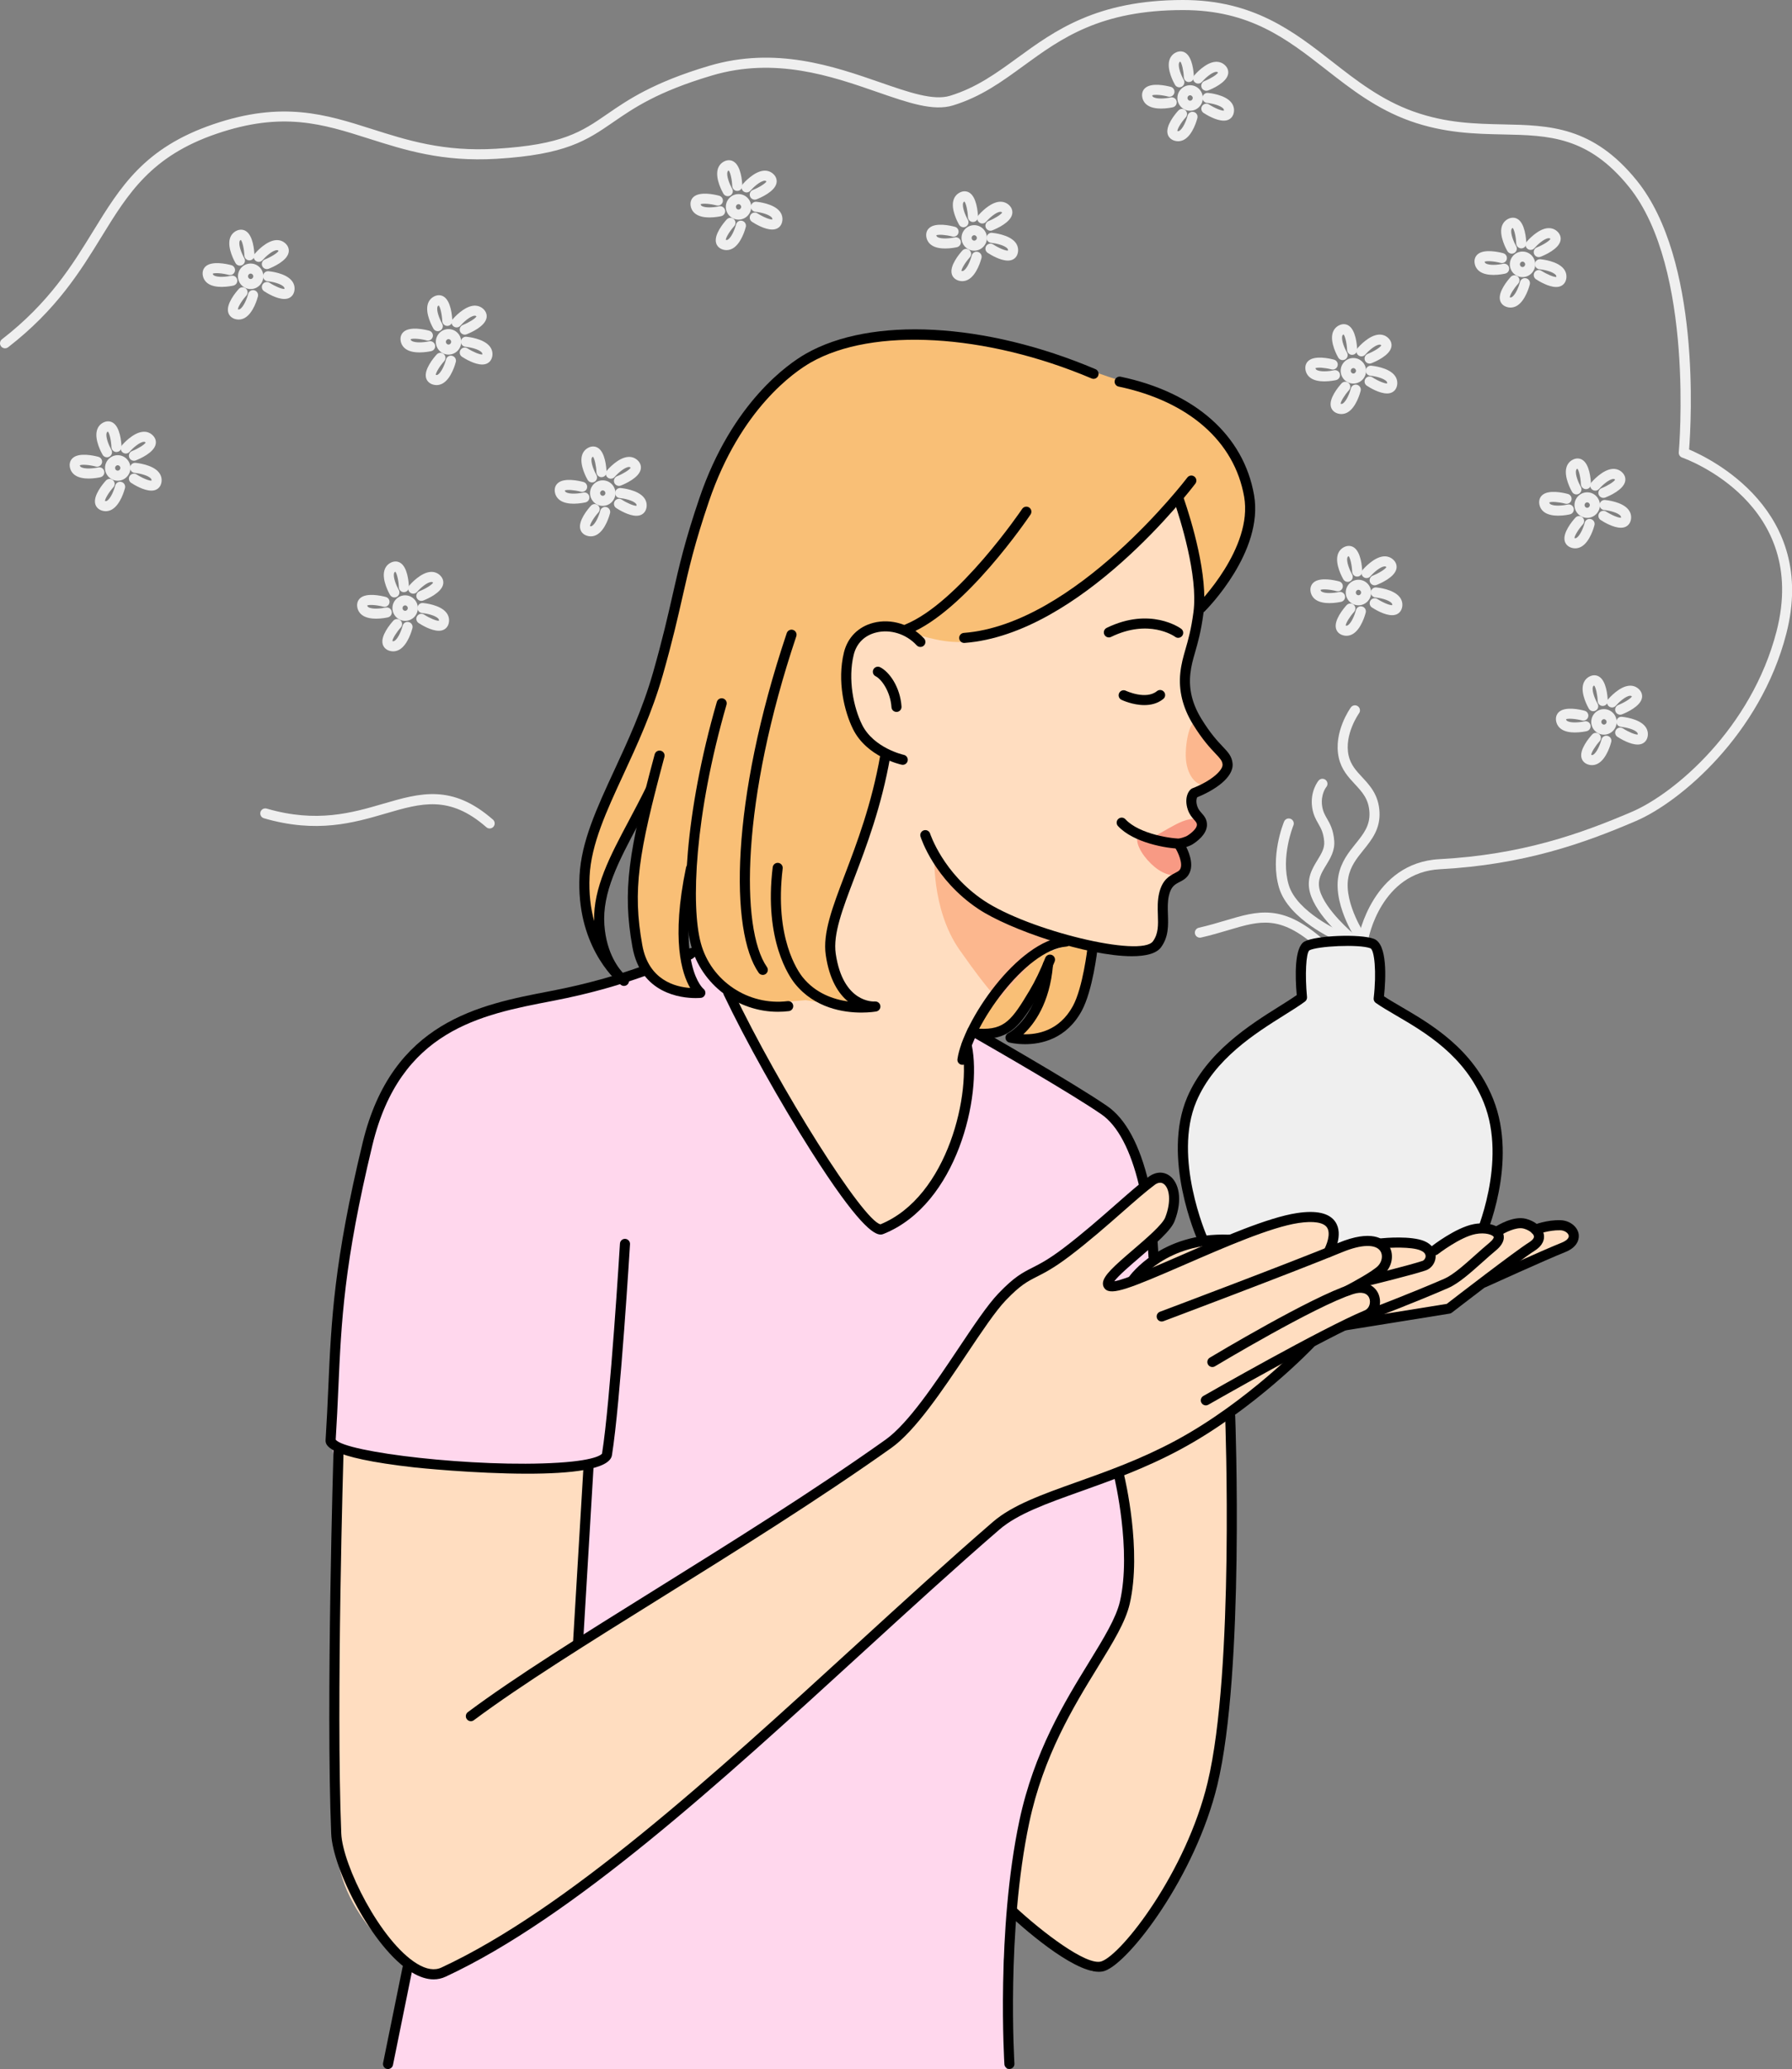 <?xml version="1.0" encoding="UTF-8"?><svg xmlns="http://www.w3.org/2000/svg" xmlns:xlink="http://www.w3.org/1999/xlink" height="500.0" preserveAspectRatio="xMidYMid meet" version="1.0" viewBox="0.0 0.0 433.1 500.0" width="433.1" zoomAndPan="magnify"><rect x="0.0" y="0.0" width="433.1" height="500.0" fill="#808080" stroke="none"/><defs><clipPath id="a"><path d="M 0 0 L 433.129 0 L 433.129 228 L 0 228 Z M 0 0"/></clipPath></defs><g><g clip-path="url(#a)" id="change1_85"><path d="M 329.52 227.926 C 329.449 227.926 329.379 227.918 329.305 227.906 C 328.645 227.789 328.203 227.156 328.32 226.496 C 328.352 226.316 331.727 208.477 347.883 207.617 C 367.773 206.555 382.004 201.484 394.418 196.164 C 404.719 191.75 423.316 176 429.367 152.543 C 437.281 121.84 407.797 111.008 406.539 110.562 C 406.016 110.375 405.684 109.859 405.734 109.305 C 405.773 108.863 409.637 64.871 393.695 45.16 C 383.797 32.914 374.285 32.719 363.27 32.488 C 356.609 32.352 349.059 32.191 340.758 29.223 C 332.66 26.32 326.48 21.492 320.5 16.824 C 311.027 9.422 302.082 2.434 285.941 2.434 C 265.883 2.434 256.473 9.285 247.367 15.914 C 242.078 19.77 237.082 23.406 230.312 25.477 C 225.543 26.93 219.551 24.852 211.973 22.223 C 201.02 18.418 187.395 13.684 172.031 18.254 C 158.895 22.16 153.211 26.074 148.195 29.527 C 141.828 33.91 136.801 37.379 119.984 38.379 C 106.934 39.156 97.895 36.281 89.16 33.504 C 77.969 29.945 68.305 26.871 52.328 32.328 C 36.512 37.727 30.965 46.754 24.539 57.203 C 19.461 65.465 13.707 74.828 1.961 83.914 C 1.43 84.324 0.664 84.227 0.254 83.695 C -0.156 83.164 -0.059 82.398 0.473 81.988 C 11.867 73.18 17.5 64.016 22.469 55.93 C 29.137 45.078 34.895 35.711 51.543 30.027 C 68.277 24.312 78.781 27.648 89.898 31.188 C 98.418 33.898 107.23 36.703 119.84 35.949 C 135.98 34.988 140.527 31.859 146.816 27.523 C 151.723 24.145 157.832 19.938 171.34 15.922 C 187.449 11.133 201.488 16.008 212.77 19.922 C 219.648 22.312 225.59 24.375 229.602 23.148 C 235.98 21.199 240.816 17.68 245.938 13.949 C 254.914 7.41 265.094 0 285.941 0 C 302.918 0 312.617 7.578 322 14.906 C 327.824 19.461 333.848 24.164 341.582 26.934 C 349.508 29.77 356.527 29.914 363.32 30.059 C 374.457 30.289 384.977 30.508 395.59 43.633 C 411.047 62.746 408.746 101.973 408.23 108.621 C 413.414 110.809 439.391 123.395 431.719 153.152 C 425.457 177.449 406.102 193.801 395.375 198.398 C 382.754 203.809 368.281 208.965 348.012 210.047 C 333.762 210.805 330.746 226.762 330.715 226.922 C 330.609 227.512 330.098 227.926 329.52 227.926" fill="#efefef"/></g><g id="change1_1"><path d="M 328.934 227.828 C 328.543 227.828 328.164 227.645 327.926 227.297 C 327.875 227.219 326.613 225.359 325.414 222.668 C 324.129 219.785 322.75 215.531 323.477 211.625 C 324.105 208.258 325.98 205.93 327.637 203.875 C 329.512 201.547 331.133 199.535 330.977 196.348 C 330.816 193.102 329.254 191.422 327.445 189.477 C 325.852 187.762 324.203 185.988 323.562 183.098 C 322.199 176.949 326.309 171.184 326.484 170.941 C 326.879 170.395 327.637 170.273 328.18 170.668 C 328.723 171.062 328.848 171.82 328.457 172.367 C 328.418 172.418 324.812 177.504 325.938 182.57 C 326.434 184.816 327.793 186.277 329.227 187.82 C 331.09 189.824 333.203 192.094 333.406 196.23 C 333.605 200.34 331.535 202.914 329.531 205.402 C 327.914 207.41 326.383 209.309 325.867 212.07 C 325.254 215.359 326.492 219.109 327.637 221.676 C 328.746 224.172 329.926 225.91 329.938 225.926 C 330.312 226.48 330.172 227.238 329.617 227.617 C 329.406 227.762 329.168 227.828 328.934 227.828" fill="#efefef"/></g><g id="change1_2"><path d="M 326.383 227.828 C 326.109 227.828 325.832 227.734 325.605 227.551 C 325.301 227.297 318.102 221.285 316.605 215.703 C 315.691 212.285 317.145 209.914 318.422 207.82 C 319.355 206.293 320.16 204.977 320.039 203.395 C 319.875 201.242 319.262 200.168 318.613 199.035 C 318.039 198.035 317.391 196.902 317.133 195.125 C 316.566 191.195 318.598 188.727 318.684 188.625 C 319.117 188.109 319.883 188.047 320.398 188.477 C 320.91 188.906 320.977 189.676 320.543 190.188 C 320.492 190.254 319.133 191.965 319.539 194.777 C 319.73 196.094 320.191 196.898 320.723 197.828 C 321.441 199.086 322.258 200.508 322.465 203.207 C 322.645 205.574 321.504 207.441 320.496 209.09 C 319.324 211.008 318.312 212.664 318.957 215.074 C 320.25 219.906 327.09 225.617 327.16 225.676 C 327.676 226.105 327.746 226.871 327.32 227.387 C 327.078 227.68 326.73 227.828 326.383 227.828" fill="#efefef"/></g><g id="change1_3"><path d="M 323.734 227.512 C 323.574 227.512 323.41 227.48 323.254 227.414 C 322.773 227.207 311.449 222.254 309.141 214.559 C 306.871 206.988 310.207 198.867 310.348 198.527 C 310.609 197.906 311.32 197.613 311.938 197.875 C 312.559 198.133 312.852 198.844 312.594 199.465 C 312.562 199.539 309.453 207.137 311.473 213.859 C 313.457 220.48 324.109 225.133 324.215 225.18 C 324.832 225.445 325.117 226.16 324.852 226.777 C 324.652 227.234 324.207 227.512 323.734 227.512" fill="#efefef"/></g><g id="change1_4"><path d="M 318.957 229.109 C 318.672 229.109 318.387 229.008 318.156 228.809 C 309.309 221.066 304.617 222.461 296.848 224.773 C 294.91 225.348 292.711 226.004 290.266 226.559 C 289.613 226.707 288.961 226.297 288.812 225.641 C 288.664 224.984 289.074 224.336 289.73 224.188 C 292.094 223.648 294.156 223.035 296.156 222.441 C 304.137 220.066 309.902 218.352 319.758 226.977 C 320.266 227.418 320.316 228.188 319.875 228.695 C 319.633 228.969 319.297 229.109 318.957 229.109" fill="#efefef"/></g><g id="change1_5"><path d="M 118.344 200.199 C 118.062 200.199 117.777 200.098 117.547 199.898 C 108.621 192.086 101.855 194.062 93.289 196.559 C 85.438 198.852 76.539 201.445 63.777 197.73 C 63.133 197.543 62.762 196.867 62.949 196.223 C 63.141 195.578 63.816 195.207 64.457 195.395 C 76.539 198.914 85.074 196.422 92.605 194.227 C 101.523 191.625 109.223 189.379 119.148 198.066 C 119.652 198.508 119.703 199.277 119.262 199.781 C 119.02 200.059 118.684 200.199 118.344 200.199" fill="#efefef"/></g><g id="change1_6"><path d="M 175.895 47.41 C 175.473 47.41 175.066 47.195 174.84 46.805 C 174.629 46.445 172.805 43.199 173.473 40.883 C 173.711 40.066 174.227 39.426 174.969 39.035 C 175.758 38.621 176.574 38.617 177.27 39.02 C 179.086 40.07 179.363 43.766 179.402 44.871 C 179.43 45.543 178.906 46.105 178.234 46.133 C 177.574 46.18 177 45.637 176.973 44.965 C 176.91 43.375 176.508 41.625 176.117 41.188 C 175.949 41.277 175.867 41.367 175.812 41.559 C 175.535 42.504 176.309 44.484 176.945 45.59 C 177.281 46.172 177.082 46.914 176.5 47.25 C 176.309 47.359 176.102 47.41 175.895 47.41" fill="#efefef"/></g><g id="change1_7"><path d="M 182.41 48.246 C 181.926 48.246 181.469 47.953 181.281 47.477 C 181.035 46.852 181.34 46.145 181.965 45.898 C 183.445 45.312 184.965 44.355 185.246 43.844 C 185.105 43.711 184.988 43.66 184.797 43.672 C 183.707 43.734 182.016 45.32 181.367 46.074 C 180.93 46.586 180.164 46.645 179.652 46.211 C 179.145 45.773 179.086 45.004 179.52 44.492 C 179.793 44.176 182.254 41.383 184.656 41.246 C 185.516 41.203 186.281 41.473 186.895 42.043 C 187.547 42.648 187.824 43.422 187.676 44.211 C 187.281 46.273 183.887 47.758 182.855 48.16 C 182.711 48.219 182.559 48.246 182.41 48.246" fill="#efefef"/></g><g id="change1_8"><path d="M 186.621 55.465 C 184.777 55.465 182.512 54.098 181.75 53.602 C 181.188 53.234 181.031 52.48 181.398 51.918 C 181.762 51.355 182.516 51.199 183.078 51.562 C 184.414 52.43 186.055 53.09 186.66 53.047 C 186.684 52.855 186.656 52.734 186.535 52.582 C 185.918 51.809 183.855 51.297 182.586 51.18 C 181.918 51.117 181.426 50.523 181.488 49.855 C 181.551 49.188 182.156 48.703 182.809 48.758 C 183.227 48.797 186.93 49.18 188.434 51.062 C 188.965 51.727 189.188 52.516 189.078 53.348 C 188.961 54.23 188.496 54.902 187.762 55.238 C 187.418 55.395 187.027 55.465 186.621 55.465" fill="#efefef"/></g><g id="change1_9"><path d="M 175.594 60.438 C 175.305 60.438 175.016 60.395 174.73 60.309 C 173.875 60.055 173.285 59.488 173.07 58.715 C 172.504 56.691 174.891 53.855 175.633 53.035 C 176.086 52.535 176.852 52.496 177.352 52.949 C 177.848 53.398 177.887 54.168 177.438 54.664 C 176.367 55.848 175.434 57.383 175.406 57.969 C 175.594 58.02 175.715 58.016 175.887 57.918 C 176.746 57.434 177.578 55.477 177.895 54.242 C 178.059 53.594 178.715 53.195 179.371 53.363 C 180.02 53.531 180.414 54.191 180.25 54.84 C 180.148 55.246 179.184 58.844 177.09 60.031 C 176.613 60.301 176.105 60.438 175.594 60.438" fill="#efefef"/></g><g id="change1_10"><path d="M 171.484 52.547 C 170.371 52.547 169.152 52.375 168.258 51.789 C 167.543 51.32 167.086 50.641 166.934 49.816 C 166.77 48.941 167.004 48.156 167.594 47.609 C 169.133 46.188 172.746 47.012 173.816 47.297 C 174.465 47.473 174.852 48.137 174.676 48.785 C 174.504 49.434 173.836 49.816 173.188 49.645 C 171.648 49.234 169.859 49.105 169.328 49.352 C 169.363 49.539 169.426 49.645 169.59 49.754 C 170.414 50.297 172.531 50.141 173.773 49.859 C 174.426 49.711 175.082 50.117 175.23 50.773 C 175.383 51.426 174.973 52.078 174.32 52.227 C 174.094 52.281 172.871 52.547 171.484 52.547" fill="#efefef"/></g><g id="change1_11"><path d="M 178.488 49.336 C 178.141 49.336 177.855 49.629 177.855 49.988 C 177.855 50.348 178.141 50.641 178.488 50.641 C 178.84 50.641 179.129 50.348 179.129 49.988 C 179.129 49.629 178.84 49.336 178.488 49.336 Z M 178.488 53.074 C 176.797 53.074 175.422 51.691 175.422 49.988 C 175.422 48.285 176.797 46.902 178.488 46.902 C 180.184 46.902 181.559 48.285 181.559 49.988 C 181.559 51.691 180.184 53.074 178.488 53.074" fill="#efefef"/></g><g id="change1_12"><path d="M 57.98 64.195 C 57.562 64.195 57.152 63.977 56.93 63.59 C 56.719 63.227 54.895 59.98 55.562 57.664 C 55.797 56.848 56.316 56.207 57.055 55.816 C 57.844 55.406 58.664 55.398 59.359 55.801 C 61.176 56.852 61.453 60.547 61.492 61.652 C 61.52 62.324 60.996 62.887 60.324 62.914 C 59.676 62.957 59.09 62.418 59.062 61.746 C 59 60.156 58.598 58.406 58.207 57.969 C 58.035 58.059 57.953 58.148 57.898 58.336 C 57.625 59.285 58.398 61.266 59.031 62.371 C 59.367 62.953 59.168 63.695 58.59 64.031 C 58.398 64.141 58.188 64.195 57.98 64.195" fill="#efefef"/></g><g id="change1_13"><path d="M 64.5 65.027 C 64.016 65.027 63.555 64.734 63.367 64.258 C 63.121 63.633 63.43 62.926 64.051 62.68 C 65.535 62.094 67.051 61.137 67.336 60.621 C 67.191 60.492 67.074 60.434 66.883 60.453 C 65.797 60.516 64.105 62.102 63.457 62.859 C 63.02 63.367 62.25 63.43 61.742 62.988 C 61.23 62.555 61.172 61.785 61.609 61.277 C 61.883 60.957 64.344 58.16 66.746 58.027 C 67.59 57.977 68.371 58.254 68.984 58.824 C 69.637 59.43 69.91 60.199 69.762 60.992 C 69.371 63.055 65.977 64.535 64.945 64.941 C 64.797 65 64.648 65.027 64.5 65.027" fill="#efefef"/></g><g id="change1_14"><path d="M 68.711 72.246 C 66.867 72.246 64.602 70.879 63.84 70.383 C 63.277 70.016 63.121 69.262 63.484 68.699 C 63.852 68.137 64.605 67.98 65.168 68.344 C 66.504 69.211 68.164 69.895 68.746 69.828 C 68.77 69.637 68.742 69.516 68.621 69.363 C 68.008 68.59 65.945 68.078 64.676 67.961 C 64.008 67.898 63.516 67.309 63.578 66.641 C 63.637 65.969 64.238 65.477 64.898 65.539 C 65.316 65.574 69.02 65.961 70.52 67.844 C 71.055 68.508 71.277 69.301 71.168 70.129 C 71.051 71.012 70.582 71.684 69.852 72.02 C 69.508 72.176 69.117 72.246 68.711 72.246" fill="#efefef"/></g><g id="change1_15"><path d="M 57.684 77.219 C 57.395 77.219 57.105 77.18 56.816 77.094 C 55.965 76.84 55.375 76.27 55.16 75.496 C 54.594 73.473 56.977 70.637 57.719 69.816 C 58.172 69.32 58.938 69.281 59.438 69.73 C 59.934 70.184 59.973 70.949 59.523 71.449 C 58.457 72.629 57.523 74.164 57.496 74.746 C 57.684 74.801 57.805 74.797 57.977 74.699 C 58.836 74.215 59.664 72.258 59.98 71.023 C 60.148 70.371 60.805 69.977 61.461 70.145 C 62.109 70.312 62.504 70.973 62.34 71.621 C 62.234 72.027 61.27 75.625 59.176 76.812 C 58.703 77.086 58.195 77.219 57.684 77.219" fill="#efefef"/></g><g id="change1_16"><path d="M 53.574 69.328 C 52.461 69.328 51.242 69.156 50.344 68.57 C 49.633 68.102 49.172 67.422 49.02 66.598 C 48.855 65.723 49.094 64.938 49.684 64.391 C 51.219 62.969 54.836 63.793 55.906 64.078 C 56.551 64.254 56.938 64.918 56.766 65.566 C 56.594 66.215 55.926 66.602 55.277 66.426 C 53.738 66.016 51.949 65.887 51.414 66.133 C 51.453 66.32 51.516 66.43 51.68 66.535 C 52.59 67.133 54.891 66.863 55.863 66.641 C 56.52 66.492 57.172 66.898 57.32 67.555 C 57.473 68.207 57.062 68.859 56.41 69.012 C 56.18 69.062 54.961 69.328 53.574 69.328" fill="#efefef"/></g><g id="change1_17"><path d="M 60.578 66.117 C 60.227 66.117 59.941 66.41 59.941 66.77 C 59.941 67.129 60.227 67.426 60.578 67.426 C 60.93 67.426 61.215 67.129 61.215 66.77 C 61.215 66.41 60.93 66.117 60.578 66.117 Z M 60.578 69.855 C 58.887 69.855 57.512 68.473 57.512 66.77 C 57.512 65.066 58.887 63.684 60.578 63.684 C 62.27 63.684 63.648 65.066 63.648 66.77 C 63.648 68.473 62.27 69.855 60.578 69.855" fill="#efefef"/></g><g id="change1_18"><path d="M 105.805 80.031 C 105.387 80.031 104.977 79.816 104.754 79.426 C 104.543 79.062 102.719 75.816 103.387 73.504 C 103.621 72.684 104.141 72.047 104.879 71.656 C 105.664 71.242 106.484 71.234 107.18 71.637 C 108.996 72.688 109.273 76.383 109.316 77.492 C 109.34 78.16 108.82 78.727 108.148 78.754 C 107.488 78.793 106.914 78.254 106.887 77.586 C 106.824 75.992 106.422 74.242 106.031 73.805 C 105.859 73.898 105.777 73.988 105.723 74.176 C 105.449 75.125 106.223 77.105 106.855 78.207 C 107.191 78.789 106.992 79.531 106.414 79.867 C 106.223 79.98 106.012 80.031 105.805 80.031" fill="#efefef"/></g><g id="change1_19"><path d="M 112.324 80.867 C 111.84 80.867 111.383 80.574 111.191 80.094 C 110.945 79.473 111.254 78.766 111.879 78.52 C 113.359 77.934 114.875 76.973 115.16 76.461 C 115.016 76.328 114.902 76.273 114.707 76.293 C 113.621 76.355 111.93 77.938 111.281 78.695 C 110.844 79.203 110.074 79.266 109.566 78.828 C 109.055 78.391 108.996 77.621 109.434 77.113 C 109.707 76.797 112.168 74 114.57 73.863 C 115.43 73.824 116.195 74.094 116.809 74.66 C 117.461 75.27 117.734 76.039 117.586 76.828 C 117.195 78.891 113.801 80.375 112.77 80.781 C 112.621 80.84 112.473 80.867 112.324 80.867" fill="#efefef"/></g><g id="change1_20"><path d="M 116.531 88.082 C 114.688 88.082 112.422 86.715 111.664 86.219 C 111.102 85.852 110.941 85.102 111.309 84.539 C 111.676 83.977 112.43 83.816 112.992 84.184 C 114.324 85.051 115.969 85.711 116.57 85.664 C 116.594 85.473 116.566 85.352 116.445 85.199 C 115.766 84.348 113.492 83.887 112.5 83.797 C 111.832 83.738 111.34 83.145 111.398 82.477 C 111.461 81.809 112.059 81.309 112.719 81.375 C 113.137 81.414 116.84 81.801 118.344 83.68 C 118.879 84.348 119.102 85.137 118.992 85.969 C 118.875 86.848 118.406 87.52 117.676 87.855 C 117.328 88.016 116.941 88.082 116.531 88.082" fill="#efefef"/></g><g id="change1_21"><path d="M 105.504 93.059 C 105.219 93.059 104.93 93.016 104.641 92.93 C 103.785 92.676 103.199 92.109 102.98 91.332 C 102.418 89.312 104.801 86.477 105.547 85.652 C 105.996 85.156 106.766 85.117 107.262 85.57 C 107.762 86.02 107.797 86.789 107.348 87.285 C 106.281 88.469 105.348 90.004 105.32 90.586 C 105.504 90.641 105.629 90.633 105.801 90.535 C 106.656 90.051 107.488 88.094 107.805 86.859 C 107.973 86.211 108.629 85.812 109.285 85.984 C 109.934 86.148 110.328 86.809 110.164 87.461 C 110.059 87.867 109.098 91.461 107 92.652 C 106.523 92.922 106.02 93.059 105.504 93.059" fill="#efefef"/></g><g id="change1_22"><path d="M 101.395 85.164 C 100.285 85.164 99.066 84.996 98.168 84.406 C 97.457 83.941 97 83.258 96.844 82.438 C 96.68 81.562 96.918 80.777 97.508 80.23 C 99.047 78.805 102.656 79.629 103.73 79.914 C 104.379 80.09 104.762 80.758 104.59 81.402 C 104.414 82.055 103.746 82.438 103.102 82.266 C 101.562 81.855 99.77 81.727 99.238 81.969 C 99.277 82.16 99.34 82.266 99.5 82.371 C 100.324 82.914 102.445 82.762 103.688 82.477 C 104.34 82.332 104.992 82.738 105.145 83.391 C 105.293 84.047 104.887 84.695 104.23 84.848 C 104.004 84.898 102.781 85.164 101.395 85.164" fill="#efefef"/></g><g id="change1_23"><path d="M 108.402 81.953 C 108.051 81.953 107.766 82.246 107.766 82.605 C 107.766 82.969 108.051 83.262 108.402 83.262 C 108.754 83.262 109.039 82.969 109.039 82.605 C 109.039 82.246 108.754 81.953 108.402 81.953 Z M 108.402 85.691 C 106.711 85.691 105.336 84.309 105.336 82.605 C 105.336 80.906 106.711 79.523 108.402 79.523 C 110.094 79.523 111.473 80.906 111.473 82.605 C 111.473 84.309 110.094 85.691 108.402 85.691" fill="#efefef"/></g><g id="change1_24"><path d="M 95.32 144.371 C 94.902 144.371 94.492 144.152 94.266 143.766 C 94.059 143.402 92.234 140.156 92.902 137.844 C 93.137 137.023 93.652 136.383 94.395 135.996 C 95.184 135.582 96 135.574 96.699 135.977 C 98.512 137.027 98.789 140.723 98.832 141.828 C 98.855 142.5 98.336 143.062 97.664 143.09 C 97.008 143.137 96.43 142.594 96.402 141.922 C 96.34 140.332 95.938 138.582 95.547 138.145 C 95.375 138.238 95.293 138.328 95.238 138.516 C 94.934 139.562 95.871 141.684 96.371 142.547 C 96.707 143.125 96.508 143.871 95.93 144.207 C 95.734 144.316 95.527 144.371 95.32 144.371" fill="#efefef"/></g><g id="change1_25"><path d="M 101.84 145.207 C 101.355 145.207 100.895 144.914 100.707 144.434 C 100.461 143.812 100.77 143.105 101.391 142.855 C 102.871 142.273 104.391 141.312 104.676 140.801 C 104.531 140.668 104.414 140.613 104.223 140.633 C 103.238 140.688 101.625 142.07 100.797 143.035 C 100.355 143.543 99.59 143.602 99.082 143.164 C 98.57 142.727 98.512 141.961 98.949 141.453 C 99.223 141.133 101.68 138.34 104.086 138.203 C 104.934 138.152 105.711 138.43 106.324 139 C 106.973 139.609 107.25 140.379 107.102 141.168 C 106.711 143.23 103.316 144.715 102.281 145.121 C 102.137 145.18 101.984 145.207 101.84 145.207" fill="#efefef"/></g><g id="change1_26"><path d="M 106.047 152.422 C 104.207 152.422 101.938 151.055 101.18 150.559 C 100.617 150.191 100.457 149.438 100.824 148.879 C 101.191 148.312 101.941 148.156 102.508 148.52 C 103.84 149.387 105.516 150.078 106.086 150.004 C 106.109 149.812 106.082 149.691 105.961 149.535 C 105.281 148.688 103.008 148.227 102.016 148.137 C 101.348 148.078 100.855 147.484 100.914 146.816 C 100.977 146.148 101.555 145.656 102.234 145.715 C 102.652 145.754 106.355 146.137 107.859 148.02 C 108.395 148.684 108.613 149.477 108.504 150.305 C 108.387 151.188 107.922 151.859 107.191 152.195 C 106.844 152.355 106.457 152.422 106.047 152.422" fill="#efefef"/></g><g id="change1_27"><path d="M 95.02 157.398 C 94.734 157.398 94.445 157.355 94.156 157.27 C 93.301 157.016 92.715 156.449 92.496 155.672 C 91.934 153.652 94.316 150.812 95.059 149.992 C 95.508 149.496 96.277 149.457 96.777 149.906 C 97.273 150.355 97.312 151.125 96.863 151.625 C 95.797 152.805 94.859 154.34 94.836 154.926 C 95.02 154.98 95.145 154.973 95.316 154.875 C 96.262 154.34 97.074 152.168 97.32 151.199 C 97.484 150.551 98.145 150.152 98.797 150.32 C 99.449 150.484 99.844 151.148 99.676 151.797 C 99.574 152.203 98.609 155.801 96.516 156.992 C 96.039 157.262 95.535 157.398 95.02 157.398" fill="#efefef"/></g><g id="change1_28"><path d="M 90.91 149.504 C 89.797 149.504 88.578 149.332 87.684 148.746 C 86.969 148.277 86.512 147.598 86.359 146.773 C 86.195 145.898 86.43 145.117 87.023 144.566 C 88.562 143.145 92.172 143.969 93.242 144.254 C 93.891 144.43 94.277 145.094 94.102 145.742 C 93.93 146.391 93.266 146.777 92.613 146.605 C 91.078 146.195 89.285 146.062 88.754 146.309 C 88.789 146.5 88.852 146.605 89.016 146.711 C 89.926 147.309 92.227 147.039 93.203 146.816 C 93.859 146.668 94.508 147.074 94.66 147.73 C 94.809 148.383 94.402 149.035 93.746 149.188 C 93.52 149.238 92.297 149.504 90.91 149.504" fill="#efefef"/></g><g id="change1_29"><path d="M 97.918 146.293 C 97.566 146.293 97.281 146.586 97.281 146.945 C 97.281 147.309 97.566 147.602 97.918 147.602 C 98.27 147.602 98.555 147.309 98.555 146.945 C 98.555 146.586 98.27 146.293 97.918 146.293 Z M 97.918 150.031 C 96.227 150.031 94.848 148.648 94.848 146.945 C 94.848 145.246 96.227 143.859 97.918 143.859 C 99.609 143.859 100.984 145.246 100.984 146.945 C 100.984 148.648 99.609 150.031 97.918 150.031" fill="#efefef"/></g><g id="change1_30"><path d="M 285.031 21.105 C 284.609 21.105 284.203 20.887 283.98 20.496 C 283.77 20.137 281.945 16.891 282.613 14.574 C 282.852 13.758 283.367 13.117 284.105 12.727 C 284.895 12.316 285.711 12.309 286.41 12.711 C 288.227 13.762 288.5 17.457 288.543 18.562 C 288.566 19.234 288.047 19.797 287.375 19.824 C 286.727 19.879 286.141 19.328 286.113 18.656 C 286.051 17.066 285.648 15.316 285.258 14.879 C 285.086 14.969 285.004 15.062 284.949 15.246 C 284.676 16.195 285.449 18.176 286.082 19.281 C 286.418 19.863 286.219 20.605 285.641 20.941 C 285.449 21.051 285.238 21.105 285.031 21.105" fill="#efefef"/></g><g id="change1_31"><path d="M 291.551 21.938 C 291.066 21.938 290.609 21.645 290.418 21.168 C 290.172 20.543 290.48 19.836 291.105 19.59 C 292.582 19.008 294.102 18.047 294.387 17.535 C 294.242 17.402 294.145 17.352 293.934 17.363 C 292.848 17.426 291.156 19.012 290.508 19.77 C 290.07 20.281 289.301 20.336 288.793 19.902 C 288.281 19.465 288.223 18.695 288.66 18.188 C 288.934 17.867 291.391 15.074 293.797 14.938 C 294.637 14.891 295.422 15.164 296.035 15.734 C 296.688 16.344 296.965 17.113 296.812 17.902 C 296.422 19.965 293.027 21.449 291.996 21.855 C 291.848 21.91 291.699 21.938 291.551 21.938" fill="#efefef"/></g><g id="change1_32"><path d="M 295.758 29.156 C 293.914 29.156 291.648 27.785 290.891 27.293 C 290.328 26.926 290.168 26.172 290.535 25.609 C 290.902 25.047 291.656 24.891 292.219 25.254 C 293.551 26.121 295.211 26.793 295.797 26.738 C 295.82 26.547 295.793 26.426 295.672 26.273 C 295.059 25.5 292.996 24.988 291.727 24.871 C 291.059 24.809 290.566 24.219 290.629 23.551 C 290.691 22.883 291.293 22.391 291.945 22.449 C 292.363 22.488 296.066 22.871 297.57 24.754 C 298.105 25.418 298.328 26.211 298.219 27.039 C 298.102 27.922 297.633 28.594 296.902 28.93 C 296.555 29.086 296.168 29.156 295.758 29.156" fill="#efefef"/></g><g id="change1_33"><path d="M 284.73 34.133 C 284.445 34.133 284.156 34.09 283.867 34.004 C 283.016 33.746 282.426 33.18 282.207 32.406 C 281.645 30.387 284.027 27.547 284.773 26.727 C 285.223 26.23 285.988 26.188 286.488 26.641 C 286.984 27.09 287.023 27.859 286.574 28.359 C 285.508 29.539 284.574 31.074 284.547 31.66 C 284.73 31.715 284.855 31.707 285.027 31.609 C 285.883 31.125 286.715 29.168 287.031 27.934 C 287.199 27.281 287.859 26.891 288.512 27.059 C 289.16 27.223 289.555 27.883 289.387 28.531 C 289.285 28.938 288.32 32.535 286.227 33.727 C 285.75 33.996 285.246 34.133 284.73 34.133" fill="#efefef"/></g><g id="change1_34"><path d="M 280.621 26.238 C 279.508 26.238 278.293 26.066 277.395 25.48 C 276.68 25.012 276.223 24.332 276.07 23.508 C 275.906 22.633 276.141 21.852 276.734 21.305 C 278.273 19.879 281.887 20.703 282.957 20.988 C 283.605 21.16 283.988 21.828 283.816 22.477 C 283.641 23.121 282.98 23.508 282.328 23.34 C 280.789 22.93 278.996 22.797 278.465 23.039 C 278.504 23.23 278.562 23.34 278.727 23.445 C 279.555 23.988 281.676 23.832 282.914 23.551 C 283.57 23.406 284.219 23.809 284.371 24.465 C 284.52 25.117 284.109 25.77 283.457 25.922 C 283.23 25.973 282.008 26.238 280.621 26.238" fill="#efefef"/></g><g id="change1_35"><path d="M 287.629 23.027 C 287.277 23.027 286.992 23.32 286.992 23.68 C 286.992 24.039 287.277 24.336 287.629 24.336 C 287.98 24.336 288.266 24.039 288.266 23.68 C 288.266 23.32 287.98 23.027 287.629 23.027 Z M 287.629 26.766 C 285.938 26.766 284.559 25.383 284.559 23.68 C 284.559 21.98 285.938 20.594 287.629 20.594 C 289.32 20.594 290.699 21.98 290.699 23.68 C 290.699 25.383 289.32 26.766 287.629 26.766" fill="#efefef"/></g><g id="change1_36"><path d="M 365.371 61.301 C 364.953 61.301 364.547 61.082 364.32 60.691 C 364.109 60.332 362.285 57.086 362.953 54.77 C 363.191 53.949 363.707 53.312 364.449 52.922 C 365.238 52.512 366.055 52.504 366.75 52.906 C 368.566 53.957 368.844 57.652 368.887 58.762 C 368.91 59.43 368.387 59.992 367.715 60.02 C 367.078 60.051 366.48 59.523 366.453 58.852 C 366.391 57.262 365.988 55.512 365.602 55.074 C 365.43 55.164 365.348 55.254 365.293 55.441 C 365.016 56.391 365.789 58.371 366.426 59.477 C 366.762 60.059 366.562 60.801 365.98 61.137 C 365.789 61.246 365.578 61.301 365.371 61.301" fill="#efefef"/></g><g id="change1_37"><path d="M 371.891 62.133 C 371.406 62.133 370.949 61.84 370.762 61.363 C 370.516 60.738 370.82 60.031 371.445 59.785 C 372.926 59.199 374.445 58.242 374.727 57.73 C 374.586 57.598 374.484 57.543 374.277 57.559 C 373.191 57.621 371.5 59.203 370.848 59.965 C 370.41 60.473 369.641 60.531 369.137 60.098 C 368.625 59.66 368.566 58.891 369.004 58.383 C 369.277 58.062 371.734 55.27 374.141 55.133 C 374.984 55.09 375.766 55.359 376.375 55.93 C 377.027 56.535 377.305 57.309 377.156 58.098 C 376.766 60.156 373.367 61.645 372.336 62.047 C 372.191 62.105 372.039 62.133 371.891 62.133" fill="#efefef"/></g><g id="change1_38"><path d="M 376.102 69.352 C 374.258 69.352 371.992 67.984 371.23 67.488 C 370.672 67.121 370.512 66.367 370.879 65.805 C 371.242 65.242 371.996 65.086 372.559 65.449 C 373.895 66.316 375.574 66.988 376.141 66.934 C 376.164 66.738 376.137 66.617 376.016 66.465 C 375.336 65.617 373.062 65.156 372.07 65.066 C 371.402 65.004 370.906 64.414 370.969 63.746 C 371.027 63.074 371.621 62.586 372.289 62.645 C 372.707 62.684 376.41 63.066 377.914 64.949 C 378.445 65.613 378.668 66.406 378.559 67.234 C 378.441 68.117 377.977 68.785 377.242 69.121 C 376.898 69.281 376.508 69.352 376.102 69.352" fill="#efefef"/></g><g id="change1_39"><path d="M 365.074 74.324 C 364.785 74.324 364.5 74.281 364.211 74.195 C 363.355 73.941 362.766 73.375 362.551 72.602 C 361.984 70.578 364.371 67.742 365.113 66.922 C 365.562 66.426 366.332 66.383 366.832 66.836 C 367.328 67.285 367.367 68.055 366.918 68.555 C 365.848 69.734 364.914 71.27 364.887 71.855 C 365.074 71.906 365.199 71.898 365.367 71.805 C 366.316 71.266 367.129 69.098 367.375 68.129 C 367.539 67.477 368.199 67.086 368.852 67.25 C 369.504 67.414 369.895 68.078 369.73 68.727 C 369.629 69.133 368.664 72.73 366.57 73.918 C 366.094 74.188 365.586 74.324 365.074 74.324" fill="#efefef"/></g><g id="change1_40"><path d="M 360.965 66.434 C 359.852 66.434 358.633 66.262 357.738 65.676 C 357.023 65.207 356.566 64.523 356.414 63.703 C 356.25 62.828 356.484 62.047 357.078 61.496 C 358.613 60.074 362.227 60.895 363.297 61.184 C 363.945 61.359 364.332 62.023 364.156 62.672 C 363.984 63.32 363.32 63.703 362.668 63.531 C 361.133 63.121 359.336 62.992 358.809 63.238 C 358.844 63.426 358.906 63.531 359.07 63.641 C 359.895 64.184 362.012 64.027 363.258 63.746 C 363.902 63.598 364.562 64.004 364.711 64.66 C 364.863 65.312 364.453 65.965 363.801 66.113 C 363.574 66.168 362.352 66.434 360.965 66.434" fill="#efefef"/></g><g id="change1_41"><path d="M 367.973 63.223 C 367.621 63.223 367.336 63.516 367.336 63.875 C 367.336 64.234 367.621 64.527 367.973 64.527 C 368.32 64.527 368.605 64.234 368.605 63.875 C 368.605 63.516 368.32 63.223 367.973 63.223 Z M 367.973 66.961 C 366.281 66.961 364.902 65.578 364.902 63.875 C 364.902 62.176 366.281 60.789 367.973 60.789 C 369.664 60.789 371.039 62.176 371.039 63.875 C 371.039 65.578 369.664 66.961 367.973 66.961" fill="#efefef"/></g><g id="change1_42"><path d="M 385.055 171.867 C 384.637 171.867 384.23 171.652 384.004 171.262 C 383.793 170.898 381.969 167.656 382.637 165.34 C 382.871 164.52 383.391 163.883 384.129 163.492 C 384.918 163.078 385.738 163.074 386.434 163.477 C 388.25 164.527 388.527 168.223 388.57 169.328 C 388.594 170 388.07 170.562 387.398 170.59 C 386.75 170.629 386.168 170.09 386.137 169.422 C 386.078 167.828 385.672 166.078 385.281 165.641 C 385.113 165.734 385.027 165.824 384.973 166.012 C 384.672 167.059 385.605 169.18 386.105 170.043 C 386.445 170.625 386.246 171.367 385.664 171.703 C 385.473 171.816 385.262 171.867 385.055 171.867" fill="#efefef"/></g><g id="change1_43"><path d="M 391.574 172.703 C 391.09 172.703 390.633 172.41 390.445 171.93 C 390.199 171.309 390.504 170.602 391.129 170.355 C 392.609 169.77 394.129 168.809 394.41 168.297 C 394.27 168.164 394.152 168.125 393.957 168.129 C 392.871 168.191 391.18 169.773 390.531 170.531 C 390.094 171.043 389.324 171.102 388.816 170.664 C 388.309 170.227 388.246 169.461 388.684 168.949 C 388.957 168.633 391.418 165.836 393.824 165.699 C 394.664 165.645 395.445 165.93 396.059 166.5 C 396.711 167.105 396.988 167.875 396.836 168.668 C 396.445 170.727 393.051 172.211 392.02 172.617 C 391.875 172.676 391.723 172.703 391.574 172.703" fill="#efefef"/></g><g id="change1_44"><path d="M 395.785 179.918 C 393.941 179.918 391.676 178.551 390.914 178.055 C 390.352 177.688 390.195 176.938 390.562 176.375 C 390.93 175.809 391.68 175.652 392.242 176.016 C 393.574 176.883 395.238 177.574 395.82 177.504 C 395.844 177.309 395.82 177.188 395.695 177.035 C 395.016 176.184 392.746 175.727 391.754 175.637 C 391.082 175.574 390.59 174.984 390.652 174.312 C 390.711 173.645 391.309 173.152 391.973 173.211 C 392.387 173.25 396.09 173.637 397.598 175.516 C 398.129 176.184 398.352 176.973 398.242 177.805 C 398.125 178.684 397.656 179.355 396.926 179.691 C 396.582 179.852 396.195 179.918 395.785 179.918" fill="#efefef"/></g><g id="change1_45"><path d="M 384.758 184.895 C 384.469 184.895 384.18 184.852 383.895 184.766 C 383.039 184.512 382.449 183.945 382.234 183.168 C 381.668 181.148 384.051 178.312 384.797 177.492 C 385.246 176.992 386.016 176.953 386.512 177.406 C 387.012 177.855 387.047 178.625 386.602 179.121 C 385.531 180.305 384.598 181.84 384.57 182.422 C 384.754 182.477 384.879 182.473 385.051 182.375 C 385.91 181.891 386.738 179.934 387.055 178.695 C 387.219 178.047 387.891 177.652 388.531 177.82 C 389.184 177.984 389.578 178.645 389.41 179.297 C 389.309 179.703 388.344 183.301 386.25 184.488 C 385.777 184.758 385.27 184.895 384.758 184.895" fill="#efefef"/></g><g id="change1_46"><path d="M 380.648 177 C 379.535 177 378.316 176.832 377.418 176.242 C 376.707 175.777 376.25 175.094 376.094 174.273 C 375.93 173.398 376.168 172.613 376.758 172.066 C 378.297 170.641 381.91 171.465 382.98 171.754 C 383.629 171.926 384.016 172.59 383.84 173.238 C 383.668 173.887 383.004 174.273 382.352 174.102 C 380.812 173.691 379.02 173.559 378.488 173.805 C 378.527 173.996 378.59 174.102 378.754 174.211 C 379.578 174.75 381.699 174.598 382.938 174.312 C 383.594 174.172 384.246 174.574 384.395 175.23 C 384.543 175.883 384.137 176.535 383.484 176.684 C 383.258 176.734 382.035 177 380.648 177" fill="#efefef"/></g><g id="change1_47"><path d="M 387.652 173.789 C 387.301 173.789 387.016 174.086 387.016 174.445 C 387.016 174.805 387.301 175.098 387.652 175.098 C 388.004 175.098 388.289 174.805 388.289 174.445 C 388.289 174.086 388.004 173.789 387.652 173.789 Z M 387.652 177.531 C 385.961 177.531 384.586 176.145 384.586 174.445 C 384.586 172.742 385.961 171.359 387.652 171.359 C 389.344 171.359 390.723 172.742 390.723 174.445 C 390.723 176.145 389.344 177.531 387.652 177.531" fill="#efefef"/></g><g id="change1_48"><path d="M 325.719 140.609 C 325.301 140.609 324.895 140.391 324.668 140.004 C 324.457 139.641 322.633 136.395 323.301 134.078 C 323.535 133.262 324.055 132.621 324.793 132.23 C 325.582 131.82 326.402 131.812 327.098 132.215 C 328.914 133.266 329.191 136.961 329.23 138.066 C 329.258 138.738 328.734 139.301 328.062 139.328 C 327.402 139.375 326.828 138.832 326.801 138.16 C 326.738 136.57 326.336 134.82 325.945 134.383 C 325.777 134.473 325.691 134.562 325.637 134.754 C 325.363 135.699 326.137 137.68 326.773 138.785 C 327.105 139.363 326.906 140.109 326.328 140.445 C 326.137 140.555 325.926 140.609 325.719 140.609" fill="#efefef"/></g><g id="change1_49"><path d="M 332.238 141.441 C 331.754 141.441 331.297 141.148 331.105 140.672 C 330.859 140.047 331.168 139.34 331.793 139.094 C 333.273 138.508 334.793 137.551 335.074 137.035 C 334.93 136.906 334.82 136.852 334.625 136.867 C 333.641 136.922 332.027 138.309 331.195 139.273 C 330.758 139.781 329.988 139.84 329.48 139.402 C 328.973 138.965 328.91 138.199 329.348 137.688 C 329.621 137.371 332.082 134.578 334.484 134.441 C 335.344 134.402 336.113 134.668 336.723 135.238 C 337.375 135.848 337.648 136.617 337.5 137.406 C 337.109 139.469 333.715 140.949 332.684 141.355 C 332.539 141.414 332.387 141.441 332.238 141.441" fill="#efefef"/></g><g id="change1_50"><path d="M 336.445 148.66 C 334.605 148.66 332.34 147.293 331.578 146.797 C 331.016 146.43 330.859 145.676 331.227 145.113 C 331.59 144.555 332.344 144.395 332.906 144.758 C 334.242 145.625 335.891 146.301 336.484 146.242 C 336.508 146.051 336.48 145.93 336.359 145.773 C 335.68 144.926 333.41 144.465 332.418 144.375 C 331.746 144.312 331.254 143.723 331.316 143.055 C 331.375 142.387 331.973 141.887 332.637 141.953 C 333.051 141.988 336.754 142.375 338.258 144.258 C 338.793 144.922 339.016 145.711 338.906 146.543 C 338.789 147.426 338.32 148.098 337.59 148.434 C 337.242 148.59 336.855 148.66 336.445 148.66" fill="#efefef"/></g><g id="change1_51"><path d="M 325.418 153.637 C 325.133 153.637 324.844 153.594 324.555 153.508 C 323.703 153.254 323.113 152.684 322.898 151.91 C 322.332 149.891 324.715 147.051 325.457 146.23 C 325.91 145.734 326.676 145.691 327.176 146.145 C 327.672 146.594 327.711 147.363 327.262 147.863 C 326.195 149.043 325.258 150.578 325.234 151.164 C 325.422 151.219 325.543 151.211 325.715 151.113 C 326.66 150.574 327.473 148.406 327.719 147.438 C 327.883 146.785 328.543 146.391 329.195 146.559 C 329.848 146.723 330.242 147.383 330.074 148.035 C 329.973 148.441 329.008 152.039 326.914 153.23 C 326.438 153.5 325.934 153.637 325.418 153.637" fill="#efefef"/></g><g id="change1_52"><path d="M 321.312 145.742 C 320.199 145.742 318.98 145.57 318.082 144.984 C 317.371 144.516 316.91 143.836 316.758 143.012 C 316.594 142.137 316.832 141.355 317.422 140.805 C 318.961 139.383 322.574 140.207 323.645 140.492 C 324.293 140.664 324.676 141.332 324.504 141.98 C 324.328 142.629 323.664 143.012 323.016 142.844 C 321.477 142.43 319.684 142.301 319.152 142.547 C 319.191 142.734 319.254 142.844 319.414 142.949 C 320.238 143.492 322.363 143.336 323.605 143.055 C 324.25 142.906 324.91 143.312 325.059 143.969 C 325.207 144.621 324.801 145.273 324.145 145.426 C 323.922 145.477 322.699 145.742 321.312 145.742" fill="#efefef"/></g><g id="change1_53"><path d="M 328.316 142.531 C 327.965 142.531 327.68 142.824 327.68 143.184 C 327.68 143.543 327.965 143.84 328.316 143.84 C 328.668 143.84 328.953 143.543 328.953 143.184 C 328.953 142.824 328.668 142.531 328.316 142.531 Z M 328.316 146.27 C 326.625 146.27 325.246 144.887 325.246 143.184 C 325.246 141.48 326.625 140.098 328.316 140.098 C 330.008 140.098 331.387 141.48 331.387 143.184 C 331.387 144.887 330.008 146.27 328.316 146.27" fill="#efefef"/></g><g id="change1_54"><path d="M 381.004 119.48 C 380.586 119.48 380.176 119.262 379.953 118.871 C 379.742 118.512 377.918 115.262 378.586 112.949 C 378.824 112.129 379.34 111.492 380.078 111.102 C 380.867 110.688 381.684 110.684 382.379 111.086 C 384.195 112.137 384.473 115.832 384.516 116.938 C 384.539 117.609 384.02 118.172 383.348 118.199 C 382.703 118.234 382.113 117.703 382.086 117.031 C 382.023 115.441 381.621 113.691 381.23 113.254 C 381.059 113.344 380.977 113.438 380.922 113.625 C 380.621 114.668 381.555 116.789 382.055 117.652 C 382.391 118.234 382.191 118.977 381.613 119.312 C 381.422 119.426 381.211 119.48 381.004 119.48" fill="#efefef"/></g><g id="change1_55"><path d="M 387.523 120.312 C 387.039 120.312 386.582 120.02 386.391 119.543 C 386.145 118.918 386.453 118.211 387.078 117.965 C 388.559 117.379 390.078 116.418 390.359 115.906 C 390.215 115.777 390.094 115.73 389.906 115.738 C 388.82 115.801 387.129 117.383 386.48 118.141 C 386.043 118.652 385.273 118.711 384.766 118.273 C 384.254 117.836 384.195 117.07 384.633 116.559 C 384.906 116.242 387.367 113.445 389.77 113.312 C 390.609 113.262 391.395 113.539 392.008 114.109 C 392.66 114.715 392.934 115.484 392.785 116.277 C 392.395 118.34 389 119.82 387.969 120.227 C 387.82 120.285 387.672 120.312 387.523 120.312" fill="#efefef"/></g><g id="change1_56"><path d="M 391.73 127.527 C 389.887 127.527 387.621 126.16 386.863 125.664 C 386.301 125.301 386.141 124.547 386.508 123.984 C 386.875 123.422 387.625 123.266 388.191 123.629 C 389.527 124.496 391.199 125.172 391.77 125.109 C 391.793 124.918 391.766 124.801 391.645 124.645 C 391.031 123.875 388.969 123.363 387.699 123.242 C 387.031 123.184 386.539 122.59 386.602 121.922 C 386.664 121.254 387.266 120.77 387.918 120.82 C 388.336 120.859 392.043 121.246 393.543 123.125 C 394.078 123.793 394.301 124.582 394.191 125.41 C 394.074 126.293 393.605 126.965 392.875 127.301 C 392.527 127.461 392.141 127.527 391.73 127.527" fill="#efefef"/></g><g id="change1_57"><path d="M 380.703 132.504 C 380.418 132.504 380.129 132.461 379.84 132.375 C 378.988 132.121 378.398 131.555 378.18 130.777 C 377.617 128.758 380 125.922 380.742 125.102 C 381.191 124.602 381.961 124.562 382.461 125.016 C 382.957 125.465 382.996 126.234 382.547 126.73 C 381.48 127.914 380.547 129.449 380.52 130.031 C 380.703 130.086 380.828 130.078 381 129.984 C 381.855 129.496 382.688 127.543 383.004 126.309 C 383.172 125.656 383.832 125.266 384.484 125.43 C 385.133 125.598 385.527 126.258 385.359 126.906 C 385.258 127.312 384.293 130.91 382.199 132.098 C 381.723 132.367 381.219 132.504 380.703 132.504" fill="#efefef"/></g><g id="change1_58"><path d="M 376.594 124.613 C 375.48 124.613 374.266 124.441 373.367 123.855 C 372.652 123.387 372.195 122.703 372.043 121.883 C 371.879 121.008 372.113 120.223 372.707 119.676 C 374.246 118.25 377.859 119.074 378.93 119.363 C 379.578 119.535 379.961 120.203 379.789 120.852 C 379.617 121.5 378.945 121.883 378.301 121.711 C 376.762 121.301 374.973 121.172 374.438 121.414 C 374.477 121.605 374.539 121.715 374.699 121.82 C 375.613 122.418 377.914 122.148 378.883 121.926 C 379.539 121.773 380.191 122.184 380.344 122.836 C 380.492 123.492 380.086 124.145 379.43 124.293 C 379.203 124.348 377.98 124.613 376.594 124.613" fill="#efefef"/></g><g id="change1_59"><path d="M 383.602 121.398 C 383.25 121.398 382.965 121.695 382.965 122.055 C 382.965 122.414 383.25 122.707 383.602 122.707 C 383.953 122.707 384.238 122.414 384.238 122.055 C 384.238 121.695 383.953 121.398 383.602 121.398 Z M 383.602 125.141 C 381.91 125.141 380.531 123.758 380.531 122.055 C 380.531 120.352 381.91 118.969 383.602 118.969 C 385.293 118.969 386.672 120.352 386.672 122.055 C 386.672 123.758 385.293 125.141 383.602 125.141" fill="#efefef"/></g><g id="change1_60"><path d="M 324.492 87.027 C 324.074 87.027 323.664 86.809 323.438 86.422 C 323.227 86.059 321.406 82.812 322.07 80.496 C 322.309 79.68 322.824 79.039 323.562 78.652 C 324.352 78.238 325.172 78.23 325.867 78.633 C 327.684 79.684 327.961 83.379 328.004 84.484 C 328.027 85.156 327.504 85.723 326.832 85.746 C 326.184 85.789 325.602 85.25 325.574 84.578 C 325.512 82.988 325.105 81.238 324.715 80.801 C 324.547 80.891 324.465 80.984 324.41 81.172 C 324.105 82.219 325.043 84.34 325.543 85.203 C 325.879 85.781 325.68 86.527 325.102 86.863 C 324.91 86.973 324.699 87.027 324.492 87.027" fill="#efefef"/></g><g id="change1_61"><path d="M 331.008 87.859 C 330.527 87.859 330.066 87.566 329.879 87.09 C 329.633 86.465 329.941 85.758 330.562 85.512 C 332.043 84.93 333.562 83.969 333.848 83.457 C 333.703 83.324 333.578 83.273 333.395 83.285 C 332.305 83.348 330.613 84.934 329.965 85.691 C 329.527 86.203 328.758 86.258 328.254 85.824 C 327.742 85.387 327.684 84.617 328.117 84.109 C 328.391 83.789 330.852 80.996 333.258 80.859 C 334.113 80.812 334.883 81.086 335.492 81.656 C 336.145 82.266 336.422 83.035 336.273 83.824 C 335.883 85.887 332.484 87.371 331.453 87.773 C 331.309 87.832 331.16 87.859 331.008 87.859" fill="#efefef"/></g><g id="change1_62"><path d="M 335.219 95.078 C 333.375 95.078 331.109 93.711 330.352 93.215 C 329.785 92.848 329.629 92.094 329.996 91.531 C 330.363 90.969 331.113 90.812 331.676 91.176 C 333.016 92.047 334.684 92.727 335.258 92.66 C 335.281 92.469 335.254 92.348 335.133 92.195 C 334.516 91.422 332.453 90.91 331.184 90.793 C 330.516 90.73 330.023 90.141 330.086 89.473 C 330.148 88.805 330.75 88.309 331.406 88.371 C 331.824 88.41 335.527 88.793 337.031 90.676 C 337.562 91.34 337.789 92.133 337.68 92.961 C 337.559 93.844 337.094 94.516 336.359 94.852 C 336.016 95.012 335.629 95.078 335.219 95.078" fill="#efefef"/></g><g id="change1_63"><path d="M 324.191 100.051 C 323.906 100.051 323.613 100.008 323.328 99.926 C 322.477 99.672 321.887 99.102 321.668 98.328 C 321.105 96.309 323.488 93.469 324.23 92.648 C 324.684 92.152 325.449 92.113 325.949 92.562 C 326.445 93.016 326.484 93.781 326.035 94.281 C 324.969 95.461 324.031 96.996 324.008 97.582 C 324.191 97.637 324.316 97.629 324.484 97.531 C 325.434 96.996 326.246 94.824 326.492 93.855 C 326.656 93.203 327.316 92.809 327.969 92.977 C 328.621 93.145 329.016 93.805 328.848 94.453 C 328.746 94.863 327.781 98.461 325.688 99.648 C 325.211 99.914 324.703 100.051 324.191 100.051" fill="#efefef"/></g><g id="change1_64"><path d="M 320.082 92.16 C 318.969 92.16 317.75 91.988 316.855 91.402 C 316.141 90.934 315.684 90.254 315.527 89.43 C 315.367 88.555 315.602 87.77 316.191 87.227 C 317.734 85.801 321.344 86.625 322.414 86.91 C 323.062 87.086 323.449 87.75 323.273 88.398 C 323.102 89.047 322.434 89.43 321.789 89.262 C 320.246 88.852 318.453 88.719 317.926 88.965 C 317.961 89.152 318.023 89.262 318.188 89.367 C 319.012 89.91 321.133 89.754 322.371 89.473 C 323.027 89.328 323.68 89.734 323.828 90.387 C 323.977 91.039 323.57 91.691 322.918 91.844 C 322.691 91.895 321.469 92.16 320.082 92.16" fill="#efefef"/></g><g id="change1_65"><path d="M 327.09 88.949 C 326.738 88.949 326.453 89.242 326.453 89.602 C 326.453 89.965 326.738 90.258 327.09 90.258 C 327.438 90.258 327.723 89.965 327.723 89.602 C 327.723 89.242 327.438 88.949 327.09 88.949 Z M 327.09 92.688 C 325.398 92.688 324.02 91.305 324.02 89.602 C 324.02 87.902 325.398 86.516 327.09 86.516 C 328.781 86.516 330.156 87.902 330.156 89.602 C 330.156 91.305 328.781 92.688 327.09 92.688" fill="#efefef"/></g><g id="change1_66"><path d="M 232.852 54.918 C 232.434 54.918 232.027 54.703 231.801 54.312 C 231.59 53.949 229.766 50.703 230.434 48.391 C 230.672 47.57 231.188 46.934 231.93 46.543 C 232.715 46.129 233.535 46.121 234.23 46.523 C 236.047 47.574 236.324 51.27 236.367 52.379 C 236.391 53.051 235.871 53.613 235.199 53.641 C 234.555 53.68 233.965 53.145 233.938 52.473 C 233.875 50.879 233.473 49.129 233.082 48.691 C 232.91 48.785 232.828 48.875 232.773 49.062 C 232.496 50.012 233.27 51.992 233.906 53.094 C 234.242 53.676 234.043 54.422 233.461 54.754 C 233.27 54.867 233.059 54.918 232.852 54.918" fill="#efefef"/></g><g id="change1_67"><path d="M 239.375 55.754 C 238.891 55.754 238.43 55.461 238.242 54.98 C 237.996 54.359 238.305 53.652 238.926 53.406 C 240.406 52.82 241.926 51.859 242.211 51.348 C 242.066 51.219 241.941 51.172 241.758 51.18 C 240.672 51.242 238.98 52.824 238.328 53.582 C 237.895 54.094 237.121 54.148 236.617 53.715 C 236.105 53.277 236.047 52.512 236.484 52 C 236.758 51.684 239.215 48.887 241.621 48.75 C 242.477 48.715 243.246 48.98 243.859 49.551 C 244.512 50.156 244.785 50.926 244.637 51.719 C 244.246 53.777 240.852 55.262 239.816 55.668 C 239.672 55.727 239.523 55.754 239.375 55.754" fill="#efefef"/></g><g id="change1_68"><path d="M 243.582 62.969 C 241.738 62.969 239.473 61.602 238.715 61.105 C 238.148 60.738 237.992 59.988 238.359 59.426 C 238.727 58.863 239.48 58.703 240.043 59.07 C 241.375 59.938 243.031 60.629 243.621 60.551 C 243.645 60.359 243.617 60.238 243.496 60.086 C 242.816 59.234 240.543 58.773 239.551 58.684 C 238.883 58.625 238.387 58.035 238.449 57.363 C 238.508 56.695 239.109 56.199 239.77 56.262 C 240.188 56.301 243.891 56.688 245.395 58.566 C 245.926 59.234 246.148 60.023 246.039 60.855 C 245.922 61.734 245.457 62.406 244.727 62.742 C 244.379 62.902 243.988 62.969 243.582 62.969" fill="#efefef"/></g><g id="change1_69"><path d="M 232.555 67.945 C 232.27 67.945 231.98 67.902 231.691 67.816 C 230.84 67.562 230.25 66.996 230.031 66.219 C 229.469 64.199 231.852 61.363 232.598 60.539 C 233.047 60.047 233.816 60.004 234.312 60.457 C 234.809 60.906 234.848 61.676 234.398 62.176 C 233.332 63.355 232.398 64.891 232.371 65.473 C 232.555 65.527 232.68 65.52 232.852 65.426 C 233.797 64.887 234.609 62.719 234.855 61.75 C 235.02 61.098 235.68 60.703 236.332 60.871 C 236.984 61.035 237.375 61.695 237.211 62.348 C 237.109 62.754 236.145 66.352 234.051 67.539 C 233.574 67.809 233.07 67.945 232.555 67.945" fill="#efefef"/></g><g id="change1_70"><path d="M 228.445 60.051 C 227.336 60.051 226.113 59.883 225.219 59.293 C 224.504 58.828 224.047 58.145 223.895 57.324 C 223.73 56.449 223.965 55.664 224.559 55.117 C 226.098 53.691 229.711 54.516 230.777 54.805 C 231.43 54.977 231.812 55.645 231.641 56.289 C 231.465 56.941 230.797 57.324 230.152 57.152 C 228.613 56.742 226.816 56.613 226.289 56.855 C 226.324 57.047 226.387 57.152 226.551 57.262 C 227.465 57.855 229.766 57.59 230.738 57.363 C 231.379 57.215 232.043 57.621 232.195 58.277 C 232.344 58.934 231.938 59.586 231.285 59.734 C 231.055 59.785 229.832 60.051 228.445 60.051" fill="#efefef"/></g><g id="change1_71"><path d="M 235.453 56.84 C 235.102 56.84 234.816 57.133 234.816 57.496 C 234.816 57.855 235.102 58.148 235.453 58.148 C 235.805 58.148 236.09 57.855 236.09 57.496 C 236.09 57.133 235.805 56.84 235.453 56.84 Z M 235.453 60.578 C 233.762 60.578 232.383 59.195 232.383 57.496 C 232.383 55.793 233.762 54.41 235.453 54.41 C 237.145 54.41 238.52 55.793 238.52 57.496 C 238.52 59.195 237.145 60.578 235.453 60.578" fill="#efefef"/></g><g id="change1_72"><path d="M 25.855 110.508 C 25.434 110.508 25.027 110.289 24.801 109.898 C 24.59 109.539 22.766 106.293 23.434 103.977 C 23.668 103.156 24.184 102.52 24.926 102.129 C 25.715 101.715 26.531 101.711 27.23 102.113 C 29.047 103.164 29.324 106.859 29.363 107.965 C 29.391 108.637 28.867 109.199 28.195 109.227 C 27.531 109.273 26.961 108.73 26.934 108.059 C 26.871 106.465 26.469 104.715 26.078 104.277 C 25.906 104.371 25.824 104.461 25.77 104.648 C 25.469 105.695 26.402 107.816 26.902 108.68 C 27.242 109.262 27.043 110.004 26.461 110.34 C 26.27 110.453 26.062 110.508 25.855 110.508" fill="#efefef"/></g><g id="change1_73"><path d="M 32.371 111.34 C 31.887 111.34 31.43 111.047 31.242 110.566 C 30.996 109.945 31.301 109.238 31.926 108.992 C 33.406 108.406 34.926 107.445 35.207 106.934 C 35.066 106.805 34.941 106.754 34.758 106.766 C 33.77 106.82 32.156 108.203 31.328 109.172 C 30.891 109.68 30.121 109.738 29.613 109.301 C 29.102 108.863 29.043 108.098 29.48 107.586 C 29.754 107.27 32.215 104.473 34.617 104.34 C 35.473 104.277 36.242 104.566 36.855 105.137 C 37.508 105.742 37.785 106.512 37.633 107.305 C 37.242 109.363 33.848 110.848 32.816 111.254 C 32.668 111.312 32.52 111.34 32.371 111.34" fill="#efefef"/></g><g id="change1_74"><path d="M 36.582 118.559 C 34.738 118.559 32.473 117.188 31.711 116.695 C 31.148 116.328 30.992 115.574 31.355 115.012 C 31.723 114.449 32.477 114.293 33.039 114.656 C 34.375 115.523 36.02 116.211 36.617 116.141 C 36.641 115.945 36.617 115.824 36.492 115.672 C 35.812 114.82 33.543 114.363 32.547 114.273 C 31.879 114.211 31.387 113.621 31.445 112.949 C 31.508 112.281 32.094 111.793 32.766 111.848 C 33.184 111.887 36.887 112.273 38.391 114.152 C 38.926 114.82 39.148 115.609 39.039 116.441 C 38.922 117.324 38.453 117.996 37.723 118.328 C 37.379 118.488 36.988 118.559 36.582 118.559" fill="#efefef"/></g><g id="change1_75"><path d="M 25.555 123.531 C 25.266 123.531 24.977 123.488 24.688 123.402 C 23.836 123.148 23.246 122.582 23.031 121.809 C 22.465 119.785 24.848 116.949 25.594 116.129 C 26.043 115.629 26.812 115.59 27.309 116.043 C 27.809 116.492 27.844 117.262 27.395 117.758 C 26.328 118.941 25.395 120.477 25.367 121.062 C 25.555 121.117 25.676 121.109 25.848 121.012 C 26.793 120.473 27.609 118.301 27.852 117.336 C 28.016 116.684 28.676 116.293 29.332 116.457 C 29.98 116.621 30.375 117.281 30.211 117.934 C 30.105 118.34 29.145 121.938 27.047 123.125 C 26.574 123.395 26.066 123.531 25.555 123.531" fill="#efefef"/></g><g id="change1_76"><path d="M 21.445 115.641 C 20.332 115.641 19.113 115.469 18.215 114.883 C 17.504 114.414 17.043 113.73 16.891 112.91 C 16.727 112.035 16.965 111.25 17.555 110.703 C 19.094 109.277 22.707 110.102 23.777 110.391 C 24.426 110.562 24.809 111.23 24.637 111.879 C 24.465 112.523 23.793 112.91 23.148 112.738 C 21.609 112.328 19.816 112.195 19.285 112.441 C 19.324 112.633 19.387 112.738 19.551 112.848 C 20.461 113.441 22.762 113.176 23.734 112.953 C 24.391 112.805 25.043 113.211 25.191 113.863 C 25.344 114.52 24.934 115.172 24.281 115.32 C 24.051 115.375 22.832 115.641 21.445 115.641" fill="#efefef"/></g><g id="change1_77"><path d="M 28.449 112.426 C 28.098 112.426 27.812 112.723 27.812 113.082 C 27.812 113.441 28.098 113.734 28.449 113.734 C 28.801 113.734 29.086 113.441 29.086 113.082 C 29.086 112.723 28.801 112.426 28.449 112.426 Z M 28.449 116.168 C 26.758 116.168 25.383 114.781 25.383 113.082 C 25.383 111.379 26.758 109.996 28.449 109.996 C 30.141 109.996 31.52 111.379 31.52 113.082 C 31.52 114.781 30.141 116.168 28.449 116.168" fill="#efefef"/></g><g id="change1_78"><path d="M 143.078 116.586 C 142.66 116.586 142.25 116.367 142.027 115.977 C 141.816 115.617 139.992 112.367 140.66 110.055 C 140.895 109.234 141.41 108.598 142.152 108.207 C 142.941 107.793 143.758 107.789 144.457 108.191 C 146.27 109.242 146.551 112.938 146.59 114.043 C 146.617 114.715 146.094 115.277 145.422 115.305 C 144.766 115.348 144.188 114.809 144.16 114.137 C 144.098 112.543 143.695 110.793 143.305 110.355 C 143.133 110.449 143.051 110.539 142.996 110.727 C 142.723 111.676 143.496 113.656 144.133 114.758 C 144.465 115.34 144.27 116.086 143.688 116.422 C 143.496 116.531 143.285 116.586 143.078 116.586" fill="#efefef"/></g><g id="change1_79"><path d="M 149.598 117.418 C 149.113 117.418 148.656 117.125 148.465 116.648 C 148.223 116.023 148.527 115.316 149.152 115.07 C 150.633 114.484 152.152 113.523 152.434 113.012 C 152.289 112.883 152.172 112.836 151.984 112.844 C 150.996 112.898 149.383 114.281 148.555 115.25 C 148.113 115.758 147.348 115.816 146.84 115.379 C 146.328 114.941 146.27 114.176 146.707 113.664 C 146.98 113.348 149.438 110.551 151.844 110.418 C 152.691 110.363 153.469 110.645 154.082 111.215 C 154.734 111.82 155.012 112.59 154.859 113.383 C 154.469 115.441 151.074 116.93 150.043 117.332 C 149.898 117.391 149.746 117.418 149.598 117.418" fill="#efefef"/></g><g id="change1_80"><path d="M 153.805 124.637 C 151.965 124.637 149.695 123.27 148.938 122.773 C 148.375 122.406 148.215 121.652 148.582 121.09 C 148.949 120.527 149.703 120.371 150.266 120.734 C 151.598 121.602 153.246 122.281 153.844 122.219 C 153.867 122.023 153.844 121.902 153.719 121.75 C 153.039 120.898 150.77 120.441 149.773 120.352 C 149.105 120.289 148.613 119.699 148.672 119.027 C 148.734 118.363 149.316 117.875 149.992 117.93 C 150.41 117.965 154.113 118.352 155.617 120.23 C 156.152 120.898 156.375 121.688 156.266 122.52 C 156.148 123.402 155.68 124.074 154.949 124.41 C 154.602 124.566 154.215 124.637 153.805 124.637" fill="#efefef"/></g><g id="change1_81"><path d="M 142.777 129.609 C 142.492 129.609 142.203 129.566 141.914 129.48 C 141.062 129.227 140.473 128.66 140.254 127.887 C 139.691 125.863 142.074 123.027 142.82 122.207 C 143.27 121.707 144.039 121.668 144.535 122.121 C 145.035 122.57 145.07 123.34 144.621 123.836 C 143.555 125.02 142.621 126.555 142.594 127.141 C 142.777 127.191 142.902 127.188 143.07 127.09 C 143.93 126.602 144.762 124.648 145.078 123.414 C 145.246 122.762 145.914 122.371 146.559 122.535 C 147.207 122.699 147.602 123.363 147.438 124.012 C 147.332 124.418 146.367 128.016 144.273 129.203 C 143.797 129.473 143.293 129.609 142.777 129.609" fill="#efefef"/></g><g id="change1_82"><path d="M 138.668 121.719 C 137.555 121.719 136.34 121.547 135.441 120.961 C 134.73 120.492 134.27 119.812 134.117 118.988 C 133.953 118.113 134.188 117.328 134.781 116.781 C 136.32 115.355 139.934 116.184 141.004 116.469 C 141.652 116.641 142.035 117.309 141.863 117.957 C 141.691 118.602 141.02 118.988 140.375 118.816 C 138.836 118.406 137.043 118.277 136.512 118.52 C 136.547 118.711 136.609 118.816 136.773 118.926 C 137.688 119.523 139.988 119.254 140.961 119.027 C 141.617 118.883 142.27 119.289 142.418 119.941 C 142.57 120.598 142.16 121.25 141.504 121.398 C 141.277 121.449 140.055 121.719 138.668 121.719" fill="#efefef"/></g><g id="change1_83"><path d="M 145.676 118.508 C 145.324 118.508 145.039 118.801 145.039 119.16 C 145.039 119.52 145.324 119.812 145.676 119.812 C 146.027 119.812 146.312 119.52 146.312 119.16 C 146.312 118.801 146.027 118.508 145.676 118.508 Z M 145.676 122.246 C 143.984 122.246 142.609 120.859 142.609 119.16 C 142.609 117.457 143.984 116.074 145.676 116.074 C 147.367 116.074 148.742 117.457 148.742 119.16 C 148.742 120.859 147.367 122.246 145.676 122.246" fill="#efefef"/></g><g id="change1_84"><path d="M 315.293 228.164 C 314.07 229.523 315.164 241.793 315.164 241.793 C 315.164 241.793 295.867 249.484 288.43 263.68 C 280.988 277.871 291.441 301.031 291.441 301.031 C 291.441 301.031 310.453 306.754 330.234 305.75 C 350.016 304.742 358.672 296.184 358.672 296.184 C 358.672 296.184 367.121 276.344 357.758 261.844 C 349.633 249.262 333.25 241.008 333.25 241.008 L 332.594 228.031 C 332.594 228.031 316.52 226.801 315.293 228.164" fill="#efefef"/></g><g id="change2_1"><path d="M 290.594 300.492 C 290.129 300.492 289.684 300.223 289.484 299.77 C 289.125 298.957 280.746 279.711 286.914 265.195 C 291.574 254.23 302.191 247.578 309.219 243.176 C 310.828 242.164 312.25 241.273 313.402 240.465 C 313.004 235.922 312.816 228.883 315.266 227.527 C 317.941 226.043 328.773 225.621 332.066 226.875 C 335.367 228.133 334.941 236.492 334.492 240.758 C 335.676 241.543 337.07 242.359 338.648 243.281 C 345.977 247.566 356.008 253.434 360.875 265.574 C 367.016 280.898 359.035 298.875 358.695 299.633 C 358.418 300.246 357.695 300.516 357.086 300.242 C 356.473 299.965 356.203 299.246 356.477 298.633 C 356.559 298.457 364.367 280.828 358.617 266.48 C 354.059 255.109 344.445 249.488 337.422 245.383 C 335.605 244.32 333.891 243.316 332.508 242.352 C 332.141 242.094 331.945 241.656 331.996 241.211 C 332.734 234.871 332.176 229.52 331.199 229.145 C 328.461 228.105 318.293 228.629 316.445 229.652 C 315.641 230.336 315.371 235.613 315.887 240.926 C 315.926 241.352 315.742 241.766 315.398 242.02 C 314.09 242.992 312.434 244.031 310.512 245.234 C 303.336 249.73 293.516 255.887 289.152 266.148 C 283.398 279.684 291.625 298.594 291.707 298.785 C 291.98 299.398 291.703 300.117 291.09 300.387 C 290.93 300.457 290.762 300.492 290.594 300.492"/></g><g id="change3_1"><path d="M 93.703 500 L 243.34 500 L 242.617 473.766 C 242.617 473.766 245.953 443.688 252.555 423.48 C 257.996 406.832 265.18 403.922 271.414 387.68 C 275.93 375.914 270.715 356.285 270.715 356.285 C 270.715 356.285 285.777 304.773 273.23 275.688 C 267.887 263.289 235.633 250.047 235.633 250.047 L 170.59 230.023 C 136.645 242.227 107.859 242.758 97.852 256.051 C 80.445 279.176 80.164 348.637 80.164 348.637 L 98.691 475.602 L 93.703 500" fill="#ffd7ed"/></g><g id="change4_1"><path d="M 297.91 109.281 C 294.176 103.75 289.402 99.102 281.578 95.668 C 277.035 93.676 271.172 92.266 265.777 90.309 C 254.398 86.18 242.285 81.934 229.277 80.945 C 217.156 80.023 190.988 81.504 178.805 102.371 C 168.645 119.77 164.129 139.855 159.801 160.758 C 156.84 175.066 145.422 191.574 142.012 205.859 C 139.398 216.812 144.312 227.719 144.312 227.719 C 144.312 227.719 144.027 219.484 146.809 211.734 C 149.586 203.988 156.066 194.902 156.066 194.902 C 156.066 194.902 151.184 218.422 154.242 229.723 C 157.297 241.02 168.293 240.094 168.293 240.094 C 168.293 240.094 165.824 234.82 165.27 229.219 C 164.719 223.621 166.082 217.699 166.082 217.699 C 166.082 217.699 168.219 231.859 174.43 238.254 C 180.637 244.648 190.918 243.285 190.918 243.285 L 210.027 246.195 L 234.109 249.625 C 234.109 249.625 238.355 251.926 242.527 248.773 C 246.699 245.617 252.754 233.918 252.754 233.918 C 252.754 233.918 251.715 240.105 250.227 243.59 C 248.734 247.078 245.777 250.902 245.777 250.902 C 245.777 250.902 253.34 251.867 257.723 247.227 C 262.105 242.59 264.59 229.789 264.59 229.789 L 290.18 146.211 C 290.18 146.211 297.336 139.191 300.523 130.625 C 303.094 123.715 302.121 115.523 297.91 109.281" fill="#f9bf76"/></g><g id="change5_1"><path d="M 284.793 120.582 C 284.793 120.582 264.137 146.199 236.223 154.504 C 225.746 157.617 214.012 148.148 208.953 152.582 C 203.008 157.789 204.367 166.441 205.23 170.879 C 206.93 179.594 214.352 182.277 214.352 182.277 C 214.352 182.277 213.117 188.344 210.129 197.754 C 207.145 207.164 202.312 217.266 200.734 225.523 C 198.504 237.203 209.438 243.883 209.438 243.883 L 194.723 241.684 L 184.98 242.496 L 175.875 239.711 C 175.875 239.711 180.195 249.477 183.41 254.891 C 192.535 270.254 211.785 297.449 211.785 297.449 C 211.785 297.449 227.125 291.098 231.227 274.863 C 235.324 258.621 232.395 263.871 233.891 253.191 C 235.391 242.512 250.875 230.926 250.875 230.926 L 260.383 227.57 C 260.383 227.57 276.258 231.871 279.883 228.621 C 282.051 226.672 281.09 222.273 281.137 218.75 C 281.172 216.039 282.414 213.816 282.414 213.816 C 282.414 213.816 285.219 212.34 286.051 209.844 C 286.883 207.352 285.746 203.836 285.746 203.836 C 285.746 203.836 290.109 201.258 290.781 199.371 C 291.453 197.484 288.441 196.285 288.441 196.285 L 288.238 191.438 C 288.238 191.438 295.703 188.855 296.504 185.785 C 297.312 182.68 287.078 172.832 286.688 167.965 C 285.941 158.762 290.316 153.516 290.039 144.883 C 289.688 133.914 284.793 120.582 284.793 120.582" fill="#ffddc0"/></g><g id="change6_1"><path d="M 296.941 184.934 C 297 183.816 295.227 182.387 293.164 180.004 C 291.98 178.641 290.438 176.227 289.754 175.254 C 287.887 172.586 286.543 178.578 286.582 182.559 C 286.617 186.363 288.348 189.609 291.211 189.844 C 294.078 190.074 296.855 186.691 296.941 184.934" fill="#fcb78e"/></g><g id="change7_1"><path d="M 285.051 204.098 C 285.051 204.098 293.629 201.027 290.199 198.449 C 287.207 196.195 281.176 201.438 277.902 202.535 C 276.254 203.086 275.168 201.398 274.93 202.176 C 274.316 204.156 276.637 207.523 279.109 209.539 C 281.387 211.398 284.555 212.477 286.059 210.191 C 287.285 208.332 285.051 204.098 285.051 204.098" fill="#f89a84"/></g><g id="change6_2"><path d="M 254.387 227.195 C 254.387 227.195 241.234 221.746 235.086 217.102 C 228.938 212.457 225.832 206.039 225.832 206.039 C 225.832 206.039 224.965 219.648 231.934 229.574 C 240.191 241.336 241.391 241.434 241.391 241.434 L 254.387 227.195" fill="#fcb78e"/></g><g id="change5_2"><path d="M 141.73 354.238 C 141.73 354.238 127.562 354.988 112.488 353.984 C 97.414 352.98 81.43 350.219 81.43 350.219 C 81.43 350.219 80.008 429.336 81.43 447.387 C 82.836 465.277 102 478.559 105.09 477.262 C 146.938 459.688 243.551 365.688 243.551 365.688 L 270.395 355.719 C 270.395 355.719 275.098 382.707 271.348 390.289 C 261.059 411.102 249.816 420.598 244.582 462.156 L 263.898 476.324 C 263.898 476.324 285.359 464.316 293.09 430.652 C 300.816 396.988 297.543 342.137 297.543 342.137 C 297.543 342.137 315.523 328.52 315.754 326.16 C 315.98 323.809 327.191 319.359 327.191 319.359 L 350.363 316.41 L 362.539 308.066 L 379.816 300.508 C 379.816 300.508 381.191 293.922 371.473 297.758 C 371.473 297.758 370.117 292.391 361.262 297.855 C 361.262 297.855 359.137 292.492 346.336 301.781 C 346.336 301.781 337.77 300.832 335.445 300.195 C 329.57 298.574 321.969 301.605 321.969 301.605 C 321.969 301.605 324.18 295.117 318.512 293.652 C 312.398 292.074 296.758 299.918 296.758 299.918 L 283.895 301.883 C 283.895 301.883 268.938 312.547 268.086 311.109 C 266.125 307.805 278.75 302.258 281.941 295.484 C 285.133 288.707 280.852 284.012 280.852 284.012 L 255.441 304.887 L 243.27 311.562 C 243.27 311.562 220.84 345.746 213.941 350.387 C 185.766 369.332 138.426 397.879 138.426 397.879 L 141.73 354.238" fill="#ffddc0"/></g><g id="change2_2"><path d="M 273.547 231.07 C 262.859 231.07 243.969 224.68 236.418 219.625 C 225.848 212.555 222.609 202.59 222.477 202.172 C 222.273 201.531 222.629 200.852 223.27 200.648 C 223.906 200.445 224.59 200.801 224.793 201.438 C 224.824 201.531 227.941 211.027 237.77 217.605 C 248.656 224.887 275.789 231.43 278.652 227.461 C 279.992 225.609 279.922 223.512 279.84 221.082 C 279.785 219.402 279.727 217.664 280.145 215.859 C 280.914 212.547 282.68 211.641 283.965 210.977 C 284.492 210.703 284.91 210.488 285.145 210.168 C 286.09 208.852 284.691 205.848 283.867 204.598 C 283.648 204.266 283.605 203.848 283.754 203.477 C 283.898 203.105 284.219 202.832 284.609 202.742 C 285.312 202.578 286.496 202.234 286.918 201.973 C 288.293 201.117 289.242 200.062 289.273 199.355 C 289.293 198.91 289.117 198.684 288.594 198.094 C 288.102 197.531 287.484 196.832 287.094 195.703 C 286.086 192.766 287.324 190.836 288.176 190.496 C 292.855 188.684 295.605 186.086 295.473 184.719 C 295.391 183.855 294.969 183.371 293.758 182.094 C 292.512 180.777 290.629 178.789 288.293 174.988 C 285.84 170.988 284.816 166.82 285.266 162.598 C 285.496 160.426 285.965 158.793 286.508 156.902 C 287.156 154.668 287.883 152.137 288.445 147.891 C 289.605 139.105 285.18 125.246 283.797 121.207 C 283.582 120.574 283.918 119.883 284.555 119.664 C 285.191 119.445 285.883 119.785 286.098 120.422 C 287.93 125.758 292.051 139.152 290.855 148.207 C 290.27 152.637 289.48 155.375 288.848 157.578 C 288.332 159.355 287.891 160.895 287.684 162.855 C 287.289 166.582 288.168 170.137 290.367 173.715 C 292.57 177.301 294.277 179.105 295.523 180.422 C 296.801 181.77 297.727 182.746 297.895 184.484 C 298.219 187.859 293.559 190.961 289.348 192.648 C 289.215 192.922 288.965 193.664 289.395 194.914 C 289.629 195.586 290.012 196.023 290.418 196.484 C 291.02 197.164 291.77 198.012 291.703 199.461 C 291.605 201.688 289.223 203.402 288.199 204.039 C 287.805 204.285 287.242 204.504 286.707 204.68 C 287.59 206.453 288.652 209.461 287.117 211.59 C 286.543 212.383 285.766 212.785 285.078 213.137 C 283.98 213.707 283.027 214.195 282.512 216.41 C 282.168 217.898 282.219 219.406 282.273 221 C 282.359 223.637 282.453 226.359 280.621 228.887 C 279.508 230.426 276.941 231.07 273.547 231.07"/></g><g id="change2_3"><path d="M 285.34 205.078 C 282.023 205.078 273.91 203.641 270.203 199.617 C 269.746 199.125 269.777 198.355 270.273 197.898 C 270.766 197.445 271.535 197.473 271.992 197.969 C 275.355 201.621 283.562 202.785 285.734 202.633 C 286.395 202.594 286.98 203.102 287.023 203.773 C 287.062 204.441 286.555 205.02 285.883 205.062 C 285.723 205.07 285.539 205.078 285.34 205.078"/></g><g id="change2_4"><path d="M 284.75 154.133 C 284.5 154.133 284.25 154.059 284.035 153.898 C 283.754 153.695 277.656 149.469 268.527 153.91 C 267.93 154.211 267.199 153.953 266.902 153.352 C 266.609 152.746 266.863 152.02 267.465 151.727 C 277.992 146.602 285.168 151.719 285.469 151.938 C 286.012 152.332 286.129 153.094 285.73 153.637 C 285.492 153.961 285.125 154.133 284.75 154.133"/></g><g id="change2_5"><path d="M 276.57 170.383 C 273.75 170.383 271.207 169.191 271.047 169.109 C 270.441 168.82 270.184 168.098 270.473 167.492 C 270.762 166.887 271.484 166.625 272.094 166.918 C 272.145 166.941 276.949 169.188 279.617 167.012 C 280.137 166.586 280.902 166.668 281.324 167.188 C 281.75 167.707 281.672 168.473 281.152 168.898 C 279.777 170.02 278.133 170.383 276.57 170.383"/></g><g id="change2_6"><path d="M 290.301 148.082 C 289.992 148.082 289.68 147.961 289.441 147.723 C 288.965 147.246 288.969 146.477 289.441 146.004 C 289.578 145.871 302.855 132.453 300.691 120.047 C 298.359 106.676 287.301 96.973 270.352 93.418 C 269.695 93.281 269.273 92.637 269.41 91.98 C 269.551 91.32 270.191 90.902 270.852 91.035 C 288.824 94.805 300.574 105.227 303.086 119.629 C 305.473 133.289 291.746 147.145 291.16 147.727 C 290.922 147.965 290.613 148.082 290.301 148.082"/></g><g id="change2_7"><path d="M 218.18 184.816 C 218.098 184.816 218.012 184.809 217.926 184.789 C 217.582 184.715 209.48 182.91 206.152 176.172 C 204.078 171.973 202.262 164.605 203.969 157.652 C 204.852 154.043 207.445 151.438 211.086 150.504 C 215.395 149.398 220.203 150.887 223.34 154.297 C 223.793 154.793 223.762 155.562 223.27 156.016 C 222.773 156.469 222.004 156.438 221.551 155.941 C 219.012 153.184 215.141 151.973 211.691 152.859 C 208.906 153.574 207.004 155.48 206.328 158.23 C 204.879 164.141 206.293 170.961 208.336 175.098 C 211.148 180.789 218.359 182.395 218.434 182.41 C 219.09 182.551 219.508 183.199 219.367 183.855 C 219.246 184.426 218.742 184.816 218.18 184.816"/></g><g id="change2_8"><path d="M 216.668 172.035 C 216.031 172.035 215.496 171.543 215.457 170.902 C 215.203 167.133 213.07 164.133 211.629 163.414 C 211.023 163.117 210.781 162.387 211.078 161.785 C 211.379 161.184 212.109 160.938 212.711 161.234 C 214.984 162.367 217.57 166.082 217.883 170.738 C 217.926 171.41 217.422 171.988 216.75 172.035 C 216.723 172.035 216.695 172.035 216.668 172.035"/></g><g id="change2_9"><path d="M 233.031 155.367 C 232.402 155.367 231.867 154.883 231.82 154.242 C 231.77 153.574 232.27 152.992 232.941 152.941 C 259.848 150.902 286.691 115.754 286.961 115.398 C 287.363 114.859 288.125 114.754 288.66 115.16 C 289.195 115.566 289.305 116.328 288.902 116.863 C 287.777 118.348 261.129 153.246 233.125 155.363 C 233.094 155.367 233.062 155.367 233.031 155.367"/></g><g id="change2_10"><path d="M 219.25 153.25 C 218.77 153.25 218.316 152.961 218.125 152.488 C 217.871 151.867 218.172 151.156 218.793 150.906 C 231.656 145.676 246.898 123.195 247.047 122.969 C 247.422 122.414 248.18 122.266 248.738 122.641 C 249.293 123.016 249.441 123.77 249.066 124.328 C 248.426 125.277 233.25 147.652 219.707 153.156 C 219.559 153.219 219.402 153.25 219.25 153.25"/></g><g id="change2_11"><path d="M 232.609 257.316 C 232.551 257.316 232.496 257.312 232.438 257.301 C 231.77 257.207 231.309 256.594 231.402 255.93 C 232.668 246.992 245.855 227.238 257.559 226.309 C 258.238 226.246 258.812 226.758 258.867 227.426 C 258.918 228.098 258.418 228.68 257.75 228.734 C 247.656 229.535 234.965 248.121 233.809 256.27 C 233.723 256.875 233.203 257.316 232.609 257.316"/></g><g id="change2_12"><path d="M 150.809 238.246 C 150.555 238.246 150.301 238.168 150.078 238.004 C 150.055 237.984 149.969 237.914 149.828 237.797 C 148.203 236.422 139.234 228.043 140.066 211.602 C 140.484 203.395 144.195 195.371 148.492 186.082 C 151.703 179.141 155.34 171.277 157.848 162.465 C 160.16 154.336 161.445 148.68 162.574 143.688 C 164.152 136.73 165.516 130.719 169.035 120.375 C 176.949 97.133 190.691 87.809 194.715 85.504 C 210.562 76.43 238.062 77.883 264.77 89.211 C 265.387 89.477 265.676 90.188 265.414 90.809 C 265.152 91.426 264.441 91.715 263.82 91.449 C 238.188 80.578 210.902 79.035 195.926 87.613 C 192.086 89.812 178.977 98.727 171.34 121.156 C 167.859 131.383 166.512 137.332 164.949 144.223 C 163.809 149.246 162.52 154.938 160.188 163.129 C 157.625 172.125 153.945 180.082 150.699 187.102 C 146.508 196.164 142.891 203.988 142.496 211.723 C 142.285 215.887 142.762 219.504 143.59 222.582 C 143.395 214.473 147.422 206.898 152.051 198.191 C 153.379 195.691 154.754 193.105 156.082 190.402 C 156.379 189.797 157.109 189.551 157.711 189.848 C 158.312 190.141 158.562 190.871 158.266 191.473 C 156.922 194.211 155.535 196.816 154.199 199.332 C 149.535 208.102 145.508 215.676 146.07 223.508 C 146.57 230.527 149.68 234.277 150.98 235.555 C 151.332 235.891 151.547 236.062 151.562 236.074 C 152.086 236.484 152.18 237.242 151.773 237.773 C 151.535 238.082 151.176 238.246 150.809 238.246"/></g><g id="change2_13"><path d="M 168.152 241.184 C 164.637 241.184 154.887 240.145 152.852 228.863 C 150.375 215.152 151.938 205.672 158.23 182.277 C 158.406 181.633 159.066 181.242 159.723 181.422 C 160.371 181.594 160.754 182.262 160.578 182.91 C 154.297 206.27 152.836 215.078 155.242 228.434 C 156.77 236.883 163.262 238.5 166.812 238.738 C 164.789 235.301 162.172 227.109 165.801 209.633 C 165.938 208.977 166.578 208.555 167.238 208.688 C 167.895 208.824 168.316 209.469 168.18 210.125 C 163.359 233.348 169.953 238.906 170.02 238.957 C 170.406 239.266 170.574 239.777 170.441 240.25 C 170.305 240.723 169.91 241.074 169.422 241.129 C 169.398 241.133 168.926 241.184 168.152 241.184"/></g><g id="change2_14"><path d="M 188.02 244.496 C 178.336 244.496 169.578 237.996 167.031 228.531 C 164.523 219.211 165.398 196.797 173.25 169.613 C 173.438 168.969 174.109 168.598 174.758 168.785 C 175.402 168.973 175.773 169.645 175.586 170.289 C 167.863 197.027 166.953 218.895 169.379 227.902 C 171.84 237.051 180.855 243.09 190.355 241.922 C 191.027 241.852 191.629 242.316 191.707 242.984 C 191.789 243.648 191.316 244.258 190.648 244.336 C 189.77 244.445 188.891 244.496 188.02 244.496"/></g><g id="change2_15"><path d="M 208.18 244.688 C 203.953 244.688 196.93 243.668 192.121 237.699 C 190.848 236.117 184.594 227.324 186.75 209.578 C 186.832 208.91 187.438 208.434 188.105 208.516 C 188.77 208.598 189.246 209.203 189.164 209.871 C 187.125 226.648 192.848 234.727 194.016 236.172 C 197.117 240.023 201.41 241.496 204.949 242 C 202.652 240.102 200.441 236.738 199.578 230.789 C 198.805 225.492 201.184 219.246 204.195 211.34 C 207.078 203.766 210.668 194.336 212.758 182.48 C 212.871 181.816 213.5 181.375 214.168 181.492 C 214.828 181.609 215.27 182.238 215.152 182.902 C 213.023 194.988 209.387 204.535 206.469 212.203 C 203.582 219.781 201.305 225.766 201.984 230.441 C 203.73 242.438 211.164 242.039 211.473 242.008 C 212.121 241.969 212.691 242.426 212.773 243.066 C 212.855 243.711 212.422 244.301 211.785 244.418 C 211.621 244.449 210.227 244.688 208.18 244.688"/></g><g id="change2_16"><path d="M 247.746 252.328 C 245.5 252.328 243.945 251.926 243.902 251.914 C 243.418 251.781 243.066 251.363 243.016 250.863 C 242.961 250.363 243.223 249.883 243.672 249.656 C 243.965 249.504 250.988 245.691 252.066 233.047 C 252.121 232.379 252.711 231.852 253.379 231.938 C 254.051 231.996 254.547 232.582 254.488 233.254 C 253.703 242.473 249.93 247.504 247.32 249.93 C 250.598 250.027 255.996 249.184 259.301 243.109 C 261.73 238.645 262.82 229.121 262.832 229.023 C 262.906 228.359 263.5 227.883 264.176 227.953 C 264.84 228.027 265.324 228.629 265.25 229.297 C 265.203 229.703 264.094 239.391 261.438 244.27 C 257.734 251.082 251.68 252.328 247.746 252.328"/></g><g id="change2_17"><path d="M 237.57 251.043 C 237.258 251.043 236.934 251.035 236.598 251.023 C 235.926 250.992 235.406 250.422 235.438 249.75 C 235.469 249.082 236 248.602 236.707 248.59 C 242.828 248.891 244.594 246.426 248.848 239.312 C 250.141 237.152 251.453 234.434 252.637 231.445 C 252.887 230.824 253.59 230.516 254.215 230.766 C 254.84 231.012 255.145 231.719 254.898 232.344 C 253.664 235.449 252.293 238.293 250.934 240.562 C 246.754 247.543 244.344 251.043 237.57 251.043"/></g><g id="change2_18"><path d="M 184.355 235.586 C 183.973 235.586 183.594 235.406 183.359 235.066 C 176.391 225.062 176.484 193.66 190.148 152.984 C 190.363 152.352 191.051 152.008 191.688 152.223 C 192.324 152.434 192.668 153.125 192.453 153.762 C 179.191 193.246 178.895 224.406 185.352 233.676 C 185.738 234.227 185.602 234.984 185.051 235.367 C 184.84 235.516 184.598 235.586 184.355 235.586"/></g><g id="change2_19"><path d="M 104.793 478.309 C 103.145 478.309 101.383 477.742 99.527 476.609 C 89.945 470.766 80.383 451.465 80.047 443.137 C 78.766 411.566 80.59 350.969 80.609 350.363 C 80.629 349.691 81.203 349.207 81.863 349.184 C 82.531 349.203 83.059 349.766 83.039 350.434 C 83.023 351.043 81.199 411.555 82.477 443.039 C 82.785 450.691 91.957 469.145 100.793 474.535 C 103.055 475.914 105.035 476.223 106.68 475.457 C 137.047 461.34 172.473 428.949 206.73 397.625 C 218.355 386.996 229.336 376.957 239.965 367.77 C 244.672 363.699 251.93 361.109 260.336 358.113 C 267.559 355.535 275.75 352.617 284.043 348.16 C 301.672 338.695 315.668 323.941 315.809 323.793 C 316.266 323.301 317.039 323.277 317.527 323.742 C 318.016 324.199 318.039 324.969 317.578 325.461 C 317.438 325.609 303.18 340.648 285.195 350.305 C 276.738 354.844 268.457 357.797 261.152 360.402 C 252.98 363.316 245.918 365.836 241.555 369.609 C 230.953 378.773 219.984 388.801 208.371 399.422 C 173.98 430.867 138.414 463.387 107.703 477.664 C 106.777 478.094 105.809 478.309 104.793 478.309"/></g><g id="change2_20"><path d="M 291.43 339.609 C 291.008 339.609 290.594 339.387 290.371 338.996 C 290.039 338.414 290.242 337.672 290.824 337.336 C 291.98 336.676 319.324 321.047 329.84 316.648 C 330.973 316.176 331.328 314.758 330.953 313.73 C 330.48 312.441 329.051 312.066 327.035 312.711 C 317.895 315.621 293.879 330.023 293.637 330.168 C 293.055 330.512 292.312 330.324 291.969 329.75 C 291.621 329.176 291.809 328.43 292.383 328.082 C 293.379 327.484 316.891 313.391 326.297 310.395 C 330.281 309.125 332.523 310.945 333.234 312.891 C 334.109 315.27 333.004 317.961 330.777 318.895 C 320.398 323.234 292.312 339.285 292.031 339.449 C 291.84 339.559 291.633 339.609 291.43 339.609"/></g><g id="change2_21"><path d="M 280.762 319.34 C 280.27 319.34 279.809 319.039 279.625 318.551 C 279.387 317.922 279.707 317.223 280.336 316.984 C 280.637 316.871 310.824 305.531 323.543 300.309 C 331.422 297.078 334.473 299.289 335.586 300.895 C 336.91 302.793 336.613 305.625 334.898 307.48 C 333.168 309.355 326.922 312.602 326.215 312.961 C 325.617 313.273 324.883 313.035 324.578 312.438 C 324.27 311.84 324.504 311.109 325.102 310.801 C 326.914 309.867 331.891 307.156 333.113 305.832 C 334.055 304.809 334.266 303.25 333.59 302.281 C 332.418 300.59 329.004 300.695 324.465 302.559 C 311.715 307.793 281.492 319.148 281.191 319.262 C 281.047 319.316 280.906 319.34 280.762 319.34"/></g><g id="change2_22"><path d="M 113.801 415.926 C 113.43 415.926 113.062 415.758 112.824 415.438 C 112.426 414.898 112.535 414.137 113.07 413.734 C 124.508 405.199 141.012 394.918 158.484 384.035 C 176.289 372.945 196.469 360.375 214.02 347.898 C 219.473 344.023 225.945 334.352 231.652 325.816 C 235.43 320.168 238.695 315.289 241.309 312.555 C 245.137 308.559 247.062 307.578 249.5 306.34 C 251.34 305.402 253.422 304.344 256.992 301.641 C 261.625 298.129 265.895 294.375 269.66 291.07 C 272.711 288.391 275.344 286.078 277.594 284.391 C 279.309 283.105 281.234 283.023 282.75 284.176 C 284.809 285.734 285.961 289.707 283.887 295.066 C 282.992 297.375 279.34 300.504 275.477 303.816 C 273.352 305.641 270.301 308.25 269.305 309.621 C 271.898 309.23 279.324 305.996 285.422 303.344 C 295.289 299.055 306.477 294.188 313.453 293.137 C 318.16 292.422 321.27 293.133 322.711 295.23 C 324.805 298.281 322.379 302.727 322.094 303.223 C 321.762 303.805 321.023 304.004 320.438 303.676 C 319.855 303.344 319.652 302.602 319.98 302.02 C 320.539 301.031 321.758 298.137 320.703 296.602 C 319.855 295.375 317.406 295 313.816 295.539 C 307.152 296.543 296.125 301.344 286.391 305.574 C 273.109 311.352 268.676 313.09 267.09 311.492 C 266.723 311.125 266.535 310.629 266.555 310.098 C 266.625 308.281 269.254 305.945 273.895 301.973 C 277.035 299.277 280.945 295.926 281.621 294.188 C 283.156 290.219 282.613 287.121 281.281 286.113 C 280.488 285.512 279.633 285.902 279.055 286.332 C 276.879 287.965 274.277 290.25 271.266 292.895 C 267.469 296.23 263.164 300.012 258.461 303.578 C 254.719 306.414 252.438 307.574 250.605 308.504 C 248.285 309.684 246.605 310.539 243.066 314.238 C 240.598 316.816 237.234 321.848 233.672 327.168 C 227.848 335.879 221.246 345.746 215.43 349.883 C 197.816 362.398 177.605 374.988 159.773 386.098 C 142.344 396.953 125.883 407.207 114.527 415.684 C 114.309 415.848 114.055 415.926 113.801 415.926"/></g><g id="change2_23"><path d="M 139.727 397.844 C 139.699 397.844 139.676 397.84 139.652 397.84 C 138.98 397.801 138.469 397.223 138.512 396.555 L 141.02 354.461 C 141.059 353.793 141.633 353.289 142.305 353.32 C 142.977 353.359 143.484 353.938 143.445 354.605 L 140.938 396.699 C 140.898 397.344 140.363 397.844 139.727 397.844"/></g><g id="change2_24"><path d="M 243.961 499.957 C 243.324 499.957 242.789 499.465 242.746 498.82 C 242.727 498.484 240.75 466.445 246.375 439.938 C 249.895 423.336 257.293 411.285 263.242 401.602 C 266.73 395.914 269.746 391.004 270.672 386.988 C 273.516 374.656 269.363 357.211 269.32 357.035 C 269.164 356.383 269.562 355.727 270.215 355.566 C 270.867 355.418 271.523 355.812 271.684 356.465 C 271.863 357.199 276.016 374.637 273.043 387.535 C 272.027 391.938 269.066 396.762 265.312 402.871 C 259.465 412.398 252.188 424.254 248.754 440.441 C 243.199 466.617 245.152 498.328 245.176 498.664 C 245.219 499.332 244.711 499.91 244.039 499.957 C 244.016 499.957 243.984 499.957 243.961 499.957"/></g><g id="change2_25"><path d="M 265.57 476.48 C 258.992 476.48 246.5 465.188 243.895 462.766 C 243.402 462.309 243.375 461.539 243.832 461.043 C 244.289 460.555 245.059 460.527 245.551 460.984 C 251.652 466.656 262.66 475.191 266.223 473.957 C 271.184 472.23 286.66 452.371 291.855 430.754 C 298.359 403.727 296.125 342.879 296.102 342.27 C 296.078 341.598 296.602 341.031 297.273 341.008 C 297.949 341.027 298.508 341.504 298.531 342.176 C 298.559 342.793 300.801 403.969 294.223 431.324 C 288.938 453.297 272.988 474.18 267.02 476.254 C 266.582 476.41 266.094 476.48 265.57 476.48"/></g><g id="change2_26"><path d="M 277.586 303.953 C 277.586 303.953 277.43 301.535 277.355 300.332 C 277.316 299.664 277.824 299.086 278.496 299.047 C 279.16 299 279.742 299.516 279.785 300.188 C 279.855 301.383 280.012 303.793 280.012 303.793 L 277.586 303.953"/></g><g id="change2_27"><path d="M 212.828 298.328 C 211.184 298.328 207.359 296.016 195.992 278.113 C 188.457 266.246 180.188 251.449 174.93 240.418 C 174.641 239.812 174.898 239.086 175.504 238.797 C 176.109 238.508 176.836 238.766 177.125 239.371 C 188.434 263.09 208.66 295.094 212.805 295.852 C 229.164 289.148 234.891 263.812 232.422 252.758 C 232.367 252.512 232.387 252.254 232.484 252.023 L 233.895 248.652 C 234.031 248.332 234.297 248.086 234.625 247.973 C 234.953 247.859 235.316 247.895 235.617 248.066 C 235.855 248.199 259.195 261.484 267.59 267.277 C 272.074 270.371 275.461 276.652 277.66 285.949 C 277.812 286.602 277.41 287.258 276.754 287.41 C 276.102 287.566 275.445 287.16 275.293 286.508 C 273.266 277.941 270.125 271.98 266.207 269.281 C 258.988 264.297 240.488 253.652 235.609 250.859 L 234.875 252.609 C 237.367 264.863 231.316 290.996 213.613 298.148 C 213.414 298.23 213.168 298.328 212.828 298.328"/></g><g id="change2_28"><path d="M 166.203 232.078 C 165.719 232.078 165.258 231.789 165.07 231.309 C 164.824 230.684 165.133 229.977 165.758 229.73 C 165.793 229.719 165.824 229.707 165.855 229.695 C 166.102 229.41 166.457 229.262 166.707 229.16 C 167.324 228.902 168.039 229.195 168.297 229.816 C 168.531 230.395 168.297 231.047 167.766 231.344 C 167.496 231.66 167.066 231.832 166.645 231.996 C 166.5 232.055 166.352 232.078 166.203 232.078"/></g><g id="change2_29"><path d="M 127.453 356.117 C 114.672 356.117 100.59 354.648 100.336 354.621 C 78.422 352.164 78.617 349.141 78.699 347.848 C 78.984 343.422 79.168 339.32 79.344 335.352 C 80.07 319.023 80.699 304.922 87.645 276.145 C 94.715 246.84 115.891 242.781 132.91 239.52 C 142.98 237.59 149.906 235.359 155.348 233.434 C 155.98 233.207 156.676 233.539 156.898 234.172 C 157.125 234.805 156.793 235.5 156.16 235.727 C 150.629 237.684 143.598 239.945 133.367 241.906 C 116.184 245.199 96.711 248.934 90.008 276.715 C 83.121 305.266 82.496 319.258 81.773 335.461 C 81.598 339.402 81.414 343.477 81.133 347.883 C 83.312 350.949 115.023 354.723 135.004 353.457 C 144.715 352.844 145.496 351.27 145.504 351.254 C 147.52 338.637 149.809 300.891 149.832 300.512 C 149.871 299.84 150.441 299.324 151.121 299.371 C 151.789 299.41 152.301 299.988 152.262 300.656 C 152.238 301.039 149.941 338.902 147.898 351.656 C 147.34 355.148 137.824 356.117 127.453 356.117"/></g><g id="change2_30"><path d="M 273.84 310.477 C 273.598 310.477 273.352 310.402 273.137 310.254 C 272.59 309.863 272.461 309.105 272.848 308.559 C 273.16 308.117 280.707 297.727 296.992 298.359 C 297.664 298.387 298.184 298.949 298.16 299.621 C 298.133 300.293 297.562 300.773 296.898 300.789 C 281.984 300.219 275.117 309.566 274.832 309.965 C 274.598 310.297 274.219 310.477 273.84 310.477"/></g><g id="change2_31"><path d="M 330.906 310.609 C 330.359 310.609 329.863 310.234 329.727 309.68 C 329.566 309.027 329.969 308.371 330.617 308.211 C 330.715 308.188 340.402 305.816 343.785 304.695 C 344.195 304.562 344.531 304.078 344.551 303.598 C 344.582 302.855 343.898 302.406 343.324 302.164 C 341.102 301.219 335.895 301.48 334.078 301.656 C 333.398 301.723 332.812 301.234 332.746 300.566 C 332.68 299.898 333.168 299.305 333.836 299.238 C 334.566 299.164 341.078 298.566 344.273 299.926 C 346.035 300.672 347.047 302.082 346.98 303.695 C 346.918 305.191 345.918 306.555 344.547 307.004 C 341.074 308.156 331.598 310.473 331.195 310.57 C 331.098 310.598 331.004 310.609 330.906 310.609"/></g><g id="change2_32"><path d="M 331.625 318.59 C 331.133 318.59 330.672 318.289 330.484 317.805 C 330.25 317.176 330.566 316.477 331.191 316.234 C 331.289 316.199 340.957 312.531 349.055 309.012 C 351.188 308.086 353.949 305.617 356.617 303.23 C 357.766 302.207 358.902 301.191 359.992 300.289 C 360.867 299.566 361.078 299.051 361.004 298.895 C 360.781 298.422 359.039 297.742 356.637 298.203 C 352.898 298.91 347.566 303.031 347.512 303.074 C 346.98 303.488 346.215 303.391 345.805 302.859 C 345.391 302.328 345.488 301.566 346.016 301.152 C 346.254 300.969 351.867 296.629 356.184 295.812 C 358.953 295.289 362.254 295.828 363.207 297.863 C 363.574 298.652 363.852 300.258 361.543 302.164 C 360.473 303.047 359.359 304.043 358.238 305.047 C 355.426 307.559 352.516 310.16 350.023 311.242 C 341.875 314.785 332.152 318.473 332.055 318.512 C 331.91 318.566 331.766 318.59 331.625 318.59"/></g><g id="change2_33"><path d="M 325.211 321.469 C 324.625 321.469 324.109 321.043 324.012 320.445 C 323.906 319.781 324.355 319.156 325.02 319.051 L 349.656 315.082 C 351.793 313.43 366.152 302.355 369.555 300.215 C 370.035 299.914 370.82 299.324 370.73 298.746 C 370.617 298.039 369.477 297.199 368.184 296.871 C 366.43 296.434 363.582 297.93 362.637 298.547 C 362.074 298.914 361.324 298.758 360.953 298.195 C 360.586 297.633 360.742 296.879 361.305 296.512 C 361.742 296.227 365.676 293.723 368.781 294.516 C 370.723 295.004 372.82 296.387 373.133 298.363 C 373.293 299.391 373.031 300.902 370.852 302.273 C 367.348 304.48 351.062 317.07 350.898 317.195 C 350.738 317.32 350.547 317.402 350.348 317.434 L 325.406 321.453 C 325.34 321.461 325.277 321.469 325.211 321.469"/></g><g id="change2_34"><path d="M 358.703 311.102 C 358.242 311.102 357.801 310.836 357.598 310.387 C 357.316 309.773 357.59 309.055 358.199 308.777 C 358.801 308.504 372.957 302.066 377.355 300.324 C 378.578 299.84 379.242 299.195 379.141 298.594 C 379.035 297.996 378.219 297.324 377.086 297.289 C 374.324 297.23 371.598 298.254 371.574 298.266 C 370.949 298.512 370.242 298.207 369.996 297.582 C 369.746 296.961 370.051 296.254 370.676 296.008 C 370.801 295.953 373.84 294.754 377.16 294.859 C 379.336 294.926 381.215 296.352 381.535 298.176 C 381.652 298.859 381.77 301.191 378.25 302.586 C 373.906 304.305 359.355 310.922 359.207 310.988 C 359.043 311.062 358.871 311.102 358.703 311.102"/></g><g id="change2_35"><path d="M 93.781 499.984 C 93.703 499.984 93.621 499.977 93.539 499.957 C 92.883 499.824 92.457 499.184 92.586 498.527 L 97.348 475.102 C 97.48 474.441 98.125 474.012 98.777 474.148 C 99.438 474.281 99.863 474.922 99.73 475.582 L 94.973 499.004 C 94.855 499.582 94.348 499.984 93.781 499.984"/></g></g></svg>